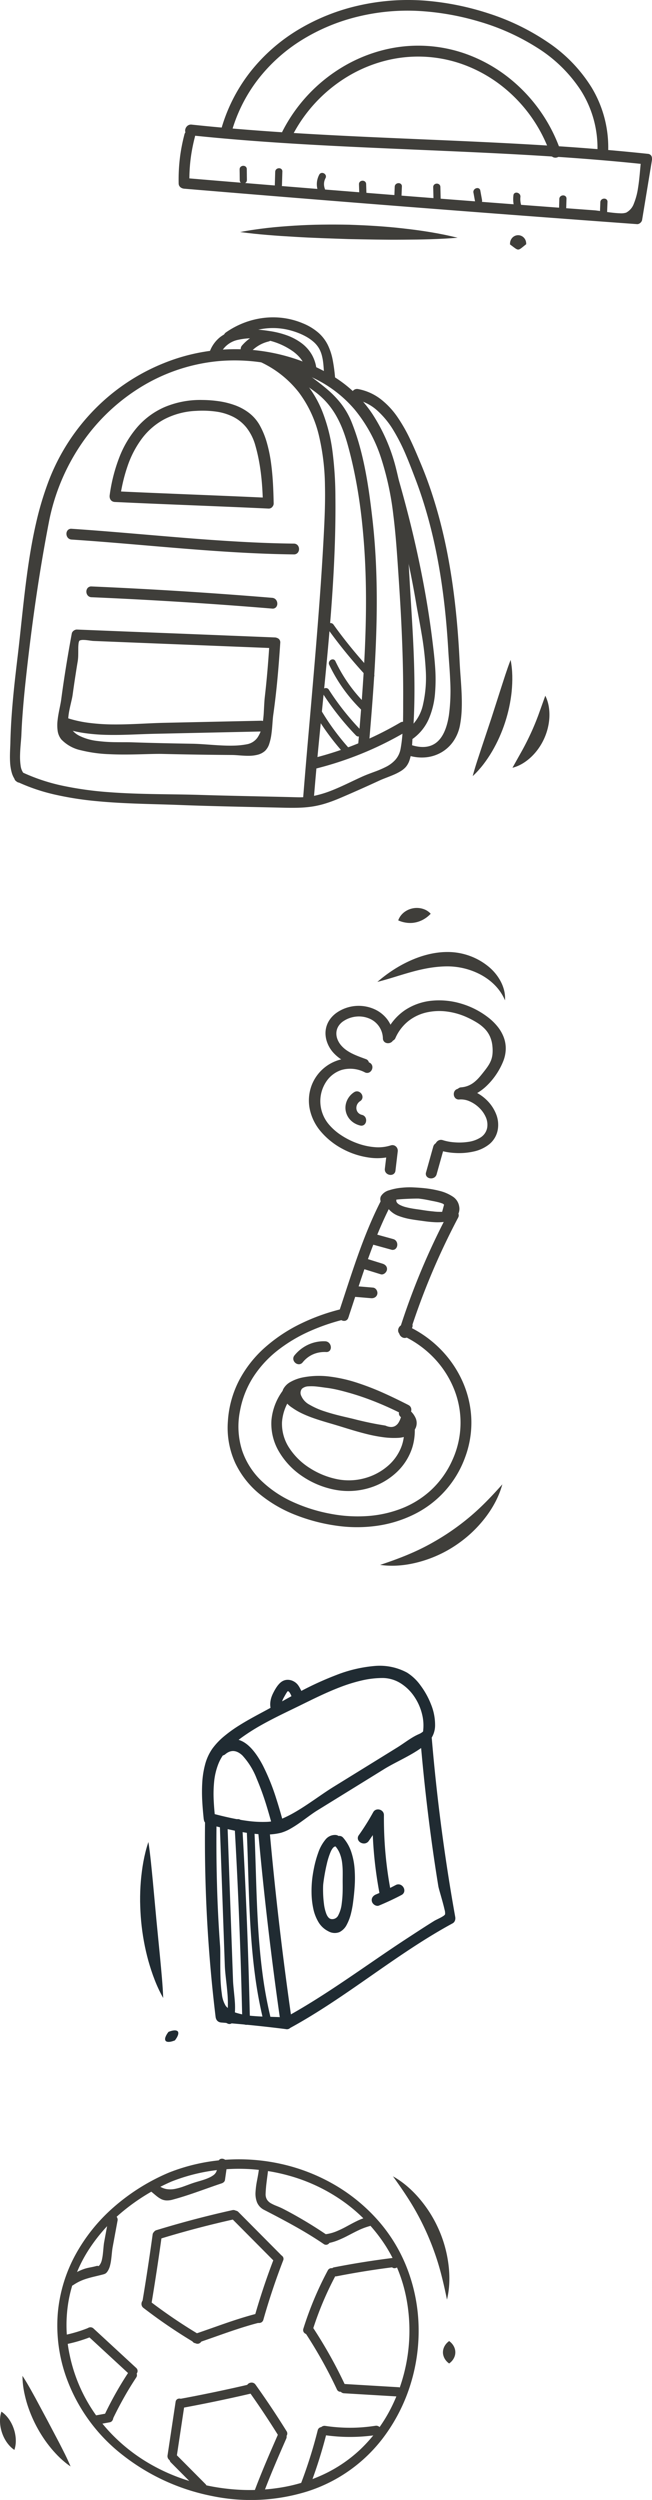 <svg id="Grupo_6500" data-name="Grupo 6500" xmlns="http://www.w3.org/2000/svg" width="197.08" height="754.885" viewBox="0 0 197.08 754.885">
  <g id="Grupo_5803" data-name="Grupo 5803" transform="translate(3.002 95.823)">
    <g id="Grupo_5766" data-name="Grupo 5766" transform="translate(0 9.619)">
      <g id="Grupo_5765" data-name="Grupo 5765">
        <path id="Trazado_295" data-name="Trazado 295" d="M2.146,130.6a56.614,56.614,0,0,0,11.581,3.924,97.232,97.232,0,0,0,12.489,1.949c4.238.409,8.511.621,12.706.769s8.31.232,12.231.384q3.925.152,7.85.265t7.852.206q3.926.093,7.853.177t7.853.176c1.858.044,3.464.055,4.933,0a32.823,32.823,0,0,0,4.11-.381,27.958,27.958,0,0,0,3.973-.952c1.378-.433,2.847-.992,4.523-1.709q1.466-.627,2.927-1.265t2.918-1.287q1.457-.649,2.909-1.308t2.9-1.327c.584-.269,1.265-.536,1.984-.815s1.477-.57,2.215-.89a16.936,16.936,0,0,0,2.1-1.06,6.847,6.847,0,0,0,1.63-1.325,6.1,6.1,0,0,0,1.084-1.973,13.089,13.089,0,0,0,.562-2.4c.124-.835.2-1.686.25-2.5s.093-1.584.15-2.261c.3-3.654.467-7.33.524-11.016s.011-7.383-.1-11.08-.291-7.393-.5-11.078-.439-7.359-.661-11.01c-.356-5.849-.638-12.082-1.226-18.34A113.9,113.9,0,0,0,116.7,35.984a53.874,53.874,0,0,0-7.185-16.494A38.227,38.227,0,0,0,95.928,7.146,57.573,57.573,0,0,0,46.516,4.214a61.37,61.37,0,0,0-20.752,13.78A62.879,62.879,0,0,0,11.706,39.8a95.294,95.294,0,0,0-3.8,12.671C6.9,56.839,6.121,61.316,5.469,65.821S4.3,74.859,3.81,79.337s-.938,8.9-1.451,13.182q-.39,3.258-.76,6.529T.928,105.6c-.2,2.186-.376,4.373-.512,6.562s-.234,4.378-.281,6.567c-.018.847-.073,1.818-.106,2.843s-.046,2.1.019,3.167A14.312,14.312,0,0,0,.529,127.8a6.833,6.833,0,0,0,1.287,2.543,1.367,1.367,0,0,0,1.119.541,1.6,1.6,0,0,0,1.042-.493,1.871,1.871,0,0,0,.537-1.092,1.629,1.629,0,0,0-.4-1.257,4.832,4.832,0,0,1-.884-2.331,18.456,18.456,0,0,1-.166-3.219c.025-1.132.109-2.277.194-3.3s.17-1.928.2-2.577q.1-2.646.287-5.29t.421-5.284q.238-2.64.519-5.276T5.264,95.5q.618-5.417,1.321-10.831T8.092,73.853q.8-5.4,1.716-10.783t1.948-10.736a63.225,63.225,0,0,1,10.167-24.2A59.111,59.111,0,0,1,40.132,11.1a54.5,54.5,0,0,1,23.5-7.548A55.975,55.975,0,0,1,89.658,7.794,37.32,37.32,0,0,1,104.2,18.228a44.505,44.505,0,0,1,8.016,14.73,88.527,88.527,0,0,1,3.678,17.156c.746,5.915,1.133,11.922,1.525,17.71q.321,4.745.6,9.5t.471,9.51q.2,4.757.3,9.517t.075,9.516c-.007,1.218,0,2.454-.009,3.7s-.019,2.5-.06,3.746-.11,2.5-.224,3.736-.276,2.463-.5,3.667A6.761,6.761,0,0,1,116.489,124a9.631,9.631,0,0,1-2.818,2.116,30.7,30.7,0,0,1-3.511,1.5c-1.225.458-2.473.907-3.652,1.439-1.6.724-3.179,1.488-4.75,2.225s-3.137,1.445-4.724,2.057a31.842,31.842,0,0,1-4.85,1.479,21.759,21.759,0,0,1-5.128.489q-3.72-.1-7.441-.182t-7.442-.163q-3.721-.082-7.441-.172t-7.441-.207c-4.217-.132-8.692-.158-13.278-.24s-9.281-.218-13.938-.571a103.537,103.537,0,0,1-13.706-1.864,56.912,56.912,0,0,1-12.582-4.12,1.629,1.629,0,0,0-1.317-.065,1.871,1.871,0,0,0-.92.8,1.6,1.6,0,0,0-.212,1.133A1.366,1.366,0,0,0,2.146,130.6Z" fill="#3f3e3a"/>
      </g>
    </g>
    <g id="Grupo_5768" data-name="Grupo 5768" transform="translate(74.236 10.228)">
      <g id="Grupo_5767" data-name="Grupo 5767">
        <path id="Trazado_296" data-name="Trazado 296" d="M.846,2.971a31.364,31.364,0,0,1,12.305,9.545,35.291,35.291,0,0,1,6.036,13.06,69.046,69.046,0,0,1,1.8,15.073c.12,5.193-.128,10.472-.4,15.585q-.532,9.847-1.27,19.691T17.742,95.607q-.832,9.839-1.7,19.674t-1.657,19.664a1.373,1.373,0,0,0,.414,1.173,1.6,1.6,0,0,0,1.088.389,1.861,1.861,0,0,0,1.15-.392,1.62,1.62,0,0,0,.6-1.17c.6-7.516,1.332-15.071,2.081-22.647s1.518-15.174,2.2-22.776,1.281-15.206,1.687-22.8.622-15.167.541-22.71a110.23,110.23,0,0,0-.852-13.53,50.76,50.76,0,0,0-3.076-12.23A32.5,32.5,0,0,0,13.7,7.942,35.029,35.029,0,0,0,2.488.161,1.658,1.658,0,0,0,1.165.117a1.907,1.907,0,0,0-.923.8,1.571,1.571,0,0,0-.21,1.126,1.336,1.336,0,0,0,.814.923Z" transform="translate(0 0)" fill="#3f3e3a"/>
      </g>
    </g>
    <g id="Grupo_5770" data-name="Grupo 5770" transform="translate(90.92 122.128)">
      <g id="Grupo_5769" data-name="Grupo 5769">
        <path id="Trazado_297" data-name="Trazado 297" d="M2.022,14.017q3.531-.9,6.961-2.04t6.764-2.508Q19.08,8.1,22.318,6.492T28.7,3.045a1.5,1.5,0,0,0,.76-1.035A1.725,1.725,0,0,0,29.236.846a1.716,1.716,0,0,0-.9-.768,1.5,1.5,0,0,0-1.276.157Q24,2.024,20.858,3.582T14.482,6.468Q11.247,7.8,7.917,8.9t-6.76,1.98a1.468,1.468,0,0,0-1.006.783,1.7,1.7,0,0,0-.084,1.176,1.749,1.749,0,0,0,.677.982,1.527,1.527,0,0,0,1.278.2Z" transform="translate(0)" fill="#3f3e3a"/>
      </g>
    </g>
    <g id="Grupo_5772" data-name="Grupo 5772" transform="translate(83.392 13.724)">
      <g id="Grupo_5771" data-name="Grupo 5771">
        <path id="Trazado_298" data-name="Trazado 298" d="M.539,2.713C1.211,3.286,1.9,3.825,2.6,4.346S4.019,5.368,4.735,5.865s1.437.988,2.154,1.489S8.319,8.364,9.021,8.9a22.987,22.987,0,0,1,3.619,3.409,24.3,24.3,0,0,1,2.7,3.9,31.97,31.97,0,0,1,2,4.328c.572,1.508,1.062,3.078,1.5,4.7q1.03,3.773,1.825,7.607t1.389,7.7q.594,3.871,1,7.767t.673,7.793c.332,4.94.487,9.882.506,14.824s-.1,9.885-.307,14.826-.515,9.879-.872,14.812-.767,9.863-1.188,14.785a1.365,1.365,0,0,0,.408,1.172,1.6,1.6,0,0,0,1.085.388,1.871,1.871,0,0,0,1.152-.392,1.628,1.628,0,0,0,.609-1.169c.485-5.67.956-11.353,1.349-17.044s.707-11.389.88-17.087.2-11.4.027-17.091-.557-11.381-1.209-17.055c-.278-2.424-.579-4.88-.93-7.342s-.753-4.93-1.234-7.38-1.04-4.881-1.706-7.269a68.747,68.747,0,0,0-2.348-7.008,23.541,23.541,0,0,0-3.19-5.651A28.924,28.924,0,0,0,12.66,8.136C11.169,6.844,9.574,5.645,7.921,4.4S4.559,1.875,2.84.411A1.621,1.621,0,0,0,1.587.01,1.862,1.862,0,0,0,.5.546,1.6,1.6,0,0,0,0,1.59,1.375,1.375,0,0,0,.539,2.713Z" transform="translate(0 0)" fill="#3f3e3a"/>
      </g>
    </g>
    <g id="Grupo_5774" data-name="Grupo 5774" transform="translate(60.321 3.572)">
      <g id="Grupo_5773" data-name="Grupo 5773">
        <path id="Trazado_299" data-name="Trazado 299" d="M3.263,7.5a7.56,7.56,0,0,1,5.52-4.31,19.144,19.144,0,0,1,8.594.095,21.091,21.091,0,0,1,8.009,3.525c2.165,1.638,3.623,3.686,3.764,5.98a1.59,1.59,0,0,0,.58,1.173,1.829,1.829,0,0,0,1.143.394,1.627,1.627,0,0,0,1.095-.389,1.4,1.4,0,0,0,.436-1.177,11.5,11.5,0,0,0-1.441-5.043,11.652,11.652,0,0,0-3.23-3.593,17.26,17.26,0,0,0-4.448-2.33,26.554,26.554,0,0,0-5.1-1.255A49.368,49.368,0,0,0,12.872.022,20.922,20.922,0,0,0,7.7.388,10.882,10.882,0,0,0,3.259,2.361,9.99,9.99,0,0,0,.125,6.636,1.319,1.319,0,0,0,.175,7.86a1.557,1.557,0,0,0,.934.656,1.933,1.933,0,0,0,1.226-.067A1.672,1.672,0,0,0,3.263,7.5Z" transform="translate(0)" fill="#3f3e3a"/>
      </g>
    </g>
    <g id="Grupo_5776" data-name="Grupo 5776" transform="translate(64.577)">
      <g id="Grupo_5775" data-name="Grupo 5775">
        <path id="Trazado_300" data-name="Trazado 300" d="M2.367,7.353A24.132,24.132,0,0,1,6.379,5.087a21.836,21.836,0,0,1,4.3-1.4,20.189,20.189,0,0,1,9.075.137,22.918,22.918,0,0,1,2.517.775,19.34,19.34,0,0,1,2.575,1.171,13.111,13.111,0,0,1,2.3,1.588,8.087,8.087,0,0,1,1.705,2.027,8.8,8.8,0,0,1,.843,2.081,15.567,15.567,0,0,1,.421,2.268c.091.773.145,1.555.192,2.325s.088,1.528.155,2.252a1.637,1.637,0,0,0,.616,1.166,1.887,1.887,0,0,0,1.155.393,1.585,1.585,0,0,0,1.083-.387,1.355,1.355,0,0,0,.4-1.172,51.954,51.954,0,0,0-.72-5.4,18.116,18.116,0,0,0-1.471-4.53,12.064,12.064,0,0,0-2.807-3.688,16.767,16.767,0,0,0-4.728-2.877A23.063,23.063,0,0,0,18.051.2,23.721,23.721,0,0,0,12.008.184,24.807,24.807,0,0,0,6.139,1.663,25.652,25.652,0,0,0,.724,4.543,1.618,1.618,0,0,0,.018,5.652,1.864,1.864,0,0,0,.258,6.844a1.6,1.6,0,0,0,.884.744,1.377,1.377,0,0,0,1.224-.235Z" transform="translate(0)" fill="#3f3e3a"/>
      </g>
    </g>
    <g id="Grupo_5778" data-name="Grupo 5778" transform="translate(69.752 4.109)">
      <g id="Grupo_5777" data-name="Grupo 5777">
        <path id="Trazado_301" data-name="Trazado 301" d="M7.52.056A14.153,14.153,0,0,0,5.511.72a13.9,13.9,0,0,0-1.872.951,13.721,13.721,0,0,0-3.217,2.7A1.6,1.6,0,0,0,.009,5.619,1.838,1.838,0,0,0,.541,6.708a1.619,1.619,0,0,0,1.048.5,1.4,1.4,0,0,0,1.135-.528,11.732,11.732,0,0,1,1.212-1.2,10.791,10.791,0,0,1,1.347-.983A10.638,10.638,0,0,1,6.765,3.73a11.257,11.257,0,0,1,1.62-.536,1.459,1.459,0,0,0,1.008-.776,1.687,1.687,0,0,0,.085-1.174A1.758,1.758,0,0,0,8.8.26a1.535,1.535,0,0,0-1.28-.2Z" fill="#3f3e3a"/>
      </g>
    </g>
    <g id="Grupo_5780" data-name="Grupo 5780" transform="translate(103.206 21.626)">
      <g id="Grupo_5779" data-name="Grupo 5779">
        <path id="Trazado_302" data-name="Trazado 302" d="M1.175,3.17A13.915,13.915,0,0,1,7.793,6.489a26.106,26.106,0,0,1,4.99,6.118,57.086,57.086,0,0,1,3.71,7.348c1.062,2.48,1.968,4.9,2.777,7.009q1.177,3.062,2.186,6.182t1.87,6.285q.86,3.164,1.579,6.365t1.313,6.424q.622,3.376,1.112,6.773T28.2,65.8q.378,3.411.654,6.833t.472,6.847c.122,2.14.414,5.256.55,8.652a55.6,55.6,0,0,1-.386,10.336c-.5,3.262-1.486,6.11-3.279,7.849s-4.393,2.367-8.129,1.192a1.443,1.443,0,0,0-1.261.136,1.665,1.665,0,0,0-.671.961,1.783,1.783,0,0,0,.078,1.2,1.552,1.552,0,0,0,.988.844,13.307,13.307,0,0,0,5.279.586,11.606,11.606,0,0,0,4.693-1.485,11.266,11.266,0,0,0,3.611-3.315,12.677,12.677,0,0,0,2.035-4.906,32.005,32.005,0,0,0,.515-4.7c.067-1.609.045-3.252-.023-4.9s-.181-3.294-.3-4.915-.231-3.214-.305-4.748q-.134-2.79-.319-5.577t-.429-5.569q-.244-2.782-.552-5.558t-.688-5.544q-.667-4.848-1.577-9.66t-2.117-9.55q-1.207-4.738-2.736-9.385t-3.435-9.165c-.926-2.2-1.911-4.562-3.032-6.906A48.478,48.478,0,0,0,14,8.581,23.971,23.971,0,0,0,8.882,3.088,16.036,16.036,0,0,0,2.04.032,1.628,1.628,0,0,0,.752.309,1.873,1.873,0,0,0,.067,1.316a1.6,1.6,0,0,0,.086,1.15,1.364,1.364,0,0,0,1.022.7Z" transform="translate(0 0)" fill="#3f3e3a"/>
      </g>
    </g>
    <g id="Grupo_5782" data-name="Grupo 5782" transform="translate(114.042 46.981)">
      <g id="Grupo_5781" data-name="Grupo 5781">
        <path id="Trazado_303" data-name="Trazado 303" d="M.072,2.01q1.346,4.657,2.579,9.344t2.335,9.4q1.1,4.718,2.063,9.468t1.763,9.532c.378,2.253,1,5.3,1.564,8.71a94.407,94.407,0,0,1,1.258,10.889,36.473,36.473,0,0,1-.795,10.489,12.843,12.843,0,0,1-4.6,7.509,1.651,1.651,0,0,0-.689,1.128,1.906,1.906,0,0,0,.246,1.2,1.573,1.573,0,0,0,.878.738,1.342,1.342,0,0,0,1.208-.254,14.5,14.5,0,0,0,4.724-5.97,24.462,24.462,0,0,0,1.847-7.666,51.177,51.177,0,0,0,.005-8.227c-.19-2.71-.515-5.323-.8-7.652q-.775-6.289-1.846-12.529t-2.4-12.429Q8.093,19.5,6.531,13.366T3.21,1.145a1.516,1.516,0,0,0-.817-1A1.746,1.746,0,0,0,1.2.067,1.7,1.7,0,0,0,.235.74,1.479,1.479,0,0,0,.072,2.01Z" transform="translate(0 0)" fill="#3f3e3a"/>
      </g>
    </g>
    <g id="Grupo_5784" data-name="Grupo 5784" transform="translate(30.127 24.955)">
      <g id="Grupo_5783" data-name="Grupo 5783">
        <path id="Trazado_304" data-name="Trazado 304" d="M47.968,29.535q-5.8-.274-11.593-.516t-11.594-.478q-5.8-.236-11.594-.478T1.593,27.547l.392.515.392.515.392.515.392.515a50.518,50.518,0,0,1,2.3-9.729,30.063,30.063,0,0,1,4.306-8.224,20.658,20.658,0,0,1,6.76-5.827A22.856,22.856,0,0,1,26.185,3.29a30.246,30.246,0,0,1,6.021.222A16.647,16.647,0,0,1,37.36,5.088a12.15,12.15,0,0,1,4.032,3.285,15.323,15.323,0,0,1,2.656,5.35c.405,1.4.743,2.823,1.024,4.266s.506,2.9.683,4.37.309,2.941.4,4.412.152,2.938.183,4.392a1.53,1.53,0,0,0,.534,1.178A1.758,1.758,0,0,0,48,32.733a1.686,1.686,0,0,0,1.11-.392,1.465,1.465,0,0,0,.483-1.18c-.039-1.841-.092-3.836-.209-5.894s-.3-4.179-.588-6.273a43.439,43.439,0,0,0-1.265-6.109,24.3,24.3,0,0,0-2.24-5.4,12.393,12.393,0,0,0-3.234-3.649,16.067,16.067,0,0,0-4.252-2.279A24.456,24.456,0,0,0,33,.371,36.206,36.206,0,0,0,28.11,0,27.774,27.774,0,0,0,16.654,2.131a23.229,23.229,0,0,0-8.3,6.087,31.175,31.175,0,0,0-5.441,9.164A50.011,50.011,0,0,0,.024,28.741a2.234,2.234,0,0,0,.018.765,1.7,1.7,0,0,0,.275.645,1.48,1.48,0,0,0,.521.455,1.789,1.789,0,0,0,.755.195q5.8.273,11.593.516t11.594.478q5.8.236,11.594.478t11.593.516a1.424,1.424,0,0,0,1.177-.453,1.65,1.65,0,0,0,.391-1.1,1.8,1.8,0,0,0-.393-1.137A1.57,1.57,0,0,0,47.968,29.535Z" fill="#3f3e3a"/>
      </g>
    </g>
    <g id="Grupo_5786" data-name="Grupo 5786" transform="translate(17.078 63.845)">
      <g id="Grupo_5785" data-name="Grupo 5785">
        <path id="Trazado_305" data-name="Trazado 305" d="M1.565,3.259c5.578.368,11.168.817,16.765,1.287s11.2.961,16.805,1.413,11.211.866,16.814,1.183,11.2.535,16.789.6a1.48,1.48,0,0,0,1.179-.5,1.705,1.705,0,0,0,.393-1.115A1.738,1.738,0,0,0,69.916,5a1.514,1.514,0,0,0-1.179-.521c-5.588-.061-11.187-.279-16.789-.6S40.74,3.157,35.135,2.7,23.927,1.761,18.33,1.291,7.143.373,1.565,0A1.394,1.394,0,0,0,.39.435,1.623,1.623,0,0,0,0,1.528,1.834,1.834,0,0,0,.392,2.673a1.6,1.6,0,0,0,1.173.586Z" transform="translate(0 0)" fill="#3f3e3a"/>
      </g>
    </g>
    <g id="Grupo_5788" data-name="Grupo 5788" transform="translate(23.104 81.26)">
      <g id="Grupo_5787" data-name="Grupo 5787">
        <path id="Trazado_306" data-name="Trazado 306" d="M1.569,3.256q6.832.293,13.66.654T28.88,4.7q6.823.429,13.643.926T56.157,6.688a1.369,1.369,0,0,0,1.173-.412,1.6,1.6,0,0,0,.389-1.087,1.865,1.865,0,0,0-.392-1.151,1.624,1.624,0,0,0-1.169-.605q-6.815-.565-13.634-1.061T28.88,1.446q-6.823-.429-13.651-.79T1.569,0A1.43,1.43,0,0,0,.392.46,1.656,1.656,0,0,0,0,1.562,1.793,1.793,0,0,0,.393,2.7a1.563,1.563,0,0,0,1.176.559Z" transform="translate(0 0)" fill="#3f3e3a"/>
      </g>
    </g>
    <g id="Grupo_5790" data-name="Grupo 5790" transform="translate(14.313 94.274)">
      <g id="Grupo_5789" data-name="Grupo 5789">
        <path id="Trazado_307" data-name="Trazado 307" d="M64.141,4.009q-.128,2.041-.276,4.08t-.321,4.076q-.173,2.037-.375,4.072T62.732,20.3c-.149,1.284-.2,2.75-.289,4.244a32.446,32.446,0,0,1-.485,4.416,9.264,9.264,0,0,1-1.451,3.671,5.024,5.024,0,0,1-3.186,2.008,23.454,23.454,0,0,1-3.968.41c-1.387.038-2.824-.005-4.266-.083s-2.887-.19-4.292-.287-2.769-.181-4.047-.2q-2.259-.037-4.519-.08t-4.519-.094q-2.26-.052-4.519-.114t-4.518-.14c-1.337-.046-3.056-.016-4.92-.043a46.5,46.5,0,0,1-5.787-.382,16.317,16.317,0,0,1-5.224-1.515,6.482,6.482,0,0,1-3.234-3.44,4.888,4.888,0,0,1-.187-1.946,18.959,18.959,0,0,1,.353-2.465c.169-.851.371-1.7.548-2.467s.329-1.444.4-1.951q.178-1.291.364-2.58t.381-2.576q.2-1.288.4-2.574t.42-2.571A13.419,13.419,0,0,0,6.329,7.7c.015-.662.009-1.345.016-1.972a12.257,12.257,0,0,1,.1-1.628c.068-.433.183-.729.38-.81a2.6,2.6,0,0,1,.917-.152A8.977,8.977,0,0,1,8.873,3.2c.392.043.787.1,1.151.15s.7.091.966.1L24.685,4l13.694.545,13.695.545,13.694.545a1.435,1.435,0,0,0,1.178-.462,1.661,1.661,0,0,0,.392-1.1,1.787,1.787,0,0,0-.393-1.135,1.558,1.558,0,0,0-1.177-.555l-14.955-.6-14.955-.6L20.9.6,5.949,0a1.393,1.393,0,0,0-.506.081,1.8,1.8,0,0,0-.479.254A1.676,1.676,0,0,0,4.585.72,1.227,1.227,0,0,0,4.38,1.2Q3.922,3.679,3.49,6.165t-.834,4.978q-.4,2.491-.771,4.988t-.7,5c-.109.818-.316,1.794-.527,2.845S.23,26.15.106,27.265A12.62,12.62,0,0,0,.1,30.5a5.328,5.328,0,0,0,1.112,2.674,11.557,11.557,0,0,0,5.979,3.291,41.68,41.68,0,0,0,8.6,1.175c3.051.148,6.157.106,8.936.038s5.233-.163,6.978-.122,3.515.08,5.272.114,3.515.065,5.272.092,3.515.05,5.273.069,3.515.035,5.273.047c.736.005,1.574.073,2.456.137s1.809.122,2.722.107a10.62,10.62,0,0,0,2.64-.331,5.263,5.263,0,0,0,2.212-1.178,5.179,5.179,0,0,0,1.266-2.16,16.142,16.142,0,0,0,.648-2.959c.143-1.045.229-2.112.3-3.089s.136-1.864.233-2.549q.381-2.718.7-5.444t.572-5.457q.258-2.731.467-5.467T67.4,4.009a1.4,1.4,0,0,0-.435-1.175,1.628,1.628,0,0,0-1.094-.39,1.828,1.828,0,0,0-1.144.393A1.593,1.593,0,0,0,64.141,4.009Z" transform="translate(0 0)" fill="#3f3e3a"/>
      </g>
    </g>
    <g id="Grupo_5792" data-name="Grupo 5792" transform="translate(14.582 120.64)">
      <g id="Grupo_5791" data-name="Grupo 5791">
        <path id="Trazado_308" data-name="Trazado 308" d="M1.114,3.239A36.366,36.366,0,0,0,7.967,4.9a56.237,56.237,0,0,0,7.016.544c2.356.049,4.723-.008,7.088-.09s4.726-.188,7.068-.239l8.035-.174,8.035-.174,8.035-.174,8.035-.174a1.53,1.53,0,0,0,1.177-.534,1.759,1.759,0,0,0,.394-1.128,1.685,1.685,0,0,0-.392-1.11,1.464,1.464,0,0,0-1.179-.483l-7.27.158-7.27.157-7.269.157L32.2,1.794c-2.477.054-5.01.184-7.566.3s-5.134.209-7.7.194A60.779,60.779,0,0,1,9.313,1.81,36.3,36.3,0,0,1,1.98.1,1.388,1.388,0,0,0,.733.2a1.615,1.615,0,0,0-.665.949,1.846,1.846,0,0,0,.074,1.21,1.6,1.6,0,0,0,.972.881Z" fill="#3f3e3a"/>
      </g>
    </g>
    <g id="Grupo_5794" data-name="Grupo 5794" transform="translate(92.229 118.468)">
      <g id="Grupo_5793" data-name="Grupo 5793">
        <path id="Trazado_309" data-name="Trazado 309" d="M.162,1.613q.931,1.55,1.933,3.048T4.169,7.606Q5.24,9.053,6.382,10.448t2.351,2.738a.946.946,0,0,0,.766.345,1.094,1.094,0,0,0,.7-.333,1.206,1.206,0,0,0,.352-.723,1.053,1.053,0,0,0-.285-.823Q9.1,10.36,8.007,9.017T5.883,6.283Q4.854,4.892,3.893,3.45T2.035.518a1.01,1.01,0,0,0-.7-.5A1.163,1.163,0,0,0,.559.167a1.133,1.133,0,0,0-.509.6.987.987,0,0,0,.113.846Z" fill="#3f3e3a"/>
      </g>
    </g>
    <g id="Grupo_5796" data-name="Grupo 5796" transform="translate(94.351 111.936)">
      <g id="Grupo_5795" data-name="Grupo 5795">
        <path id="Trazado_310" data-name="Trazado 310" d="M.177,1.6q1.1,1.713,2.278,3.365T4.891,8.2Q6.149,9.793,7.486,11.32t2.752,2.989a.981.981,0,0,0,.787.326,1.129,1.129,0,0,0,.71-.339,1.165,1.165,0,0,0,.345-.716,1.016,1.016,0,0,0-.307-.805Q10.4,11.361,9.113,9.888T6.606,6.881Q5.39,5.347,4.251,3.753T2.05.5A1.041,1.041,0,0,0,1.333.014,1.2,1.2,0,0,0,.547.169a1.1,1.1,0,0,0-.5.6A.956.956,0,0,0,.177,1.6Z" transform="translate(0 0)" fill="#3f3e3a"/>
      </g>
    </g>
    <g id="Grupo_5798" data-name="Grupo 5798" transform="translate(96.396 103.276)">
      <g id="Grupo_5797" data-name="Grupo 5797">
        <path id="Trazado_311" data-name="Trazado 311" d="M.116,1.653q.936,1.966,2.036,3.822t2.361,3.6q1.26,1.743,2.678,3.37t2.988,3.135a1.02,1.02,0,0,0,.807.3,1.171,1.171,0,0,0,.717-.346,1.125,1.125,0,0,0,.339-.708.978.978,0,0,0-.328-.785q-1.524-1.462-2.893-3.038T6.236,7.745Q5.02,6.058,3.959,4.261T1.99.557A.911.911,0,0,0,1.36.02,1.065,1.065,0,0,0,.6.162,1.244,1.244,0,0,0,.073.774a1.086,1.086,0,0,0,.044.878Z" transform="translate(0)" fill="#3f3e3a"/>
      </g>
    </g>
    <g id="Grupo_5800" data-name="Grupo 5800" transform="translate(95.737 92.313)">
      <g id="Grupo_5799" data-name="Grupo 5799">
        <path id="Trazado_312" data-name="Trazado 312" d="M.2,1.57Q1.625,3.554,3.11,5.488T6.143,9.306Q7.691,11.189,9.3,13.021t3.284,3.611a.967.967,0,0,0,.779.333,1.115,1.115,0,0,0,.707-.337,1.181,1.181,0,0,0,.348-.719,1.03,1.03,0,0,0-.3-.812q-1.626-1.729-3.192-3.507T7.855,7.986Q6.349,6.158,4.9,4.281T2.074.475A1.093,1.093,0,0,0,1.326.011a1.26,1.26,0,0,0-.8.163A1.055,1.055,0,0,0,.036.76.9.9,0,0,0,.2,1.57Z" transform="translate(0 0)" fill="#3f3e3a"/>
      </g>
    </g>
    <g id="Grupo_5801" data-name="Grupo 5801" transform="translate(139.877 103.442)">
      <path id="Trazado_313" data-name="Trazado 313" d="M11.467,0c.157.793.273,1.589.356,2.385s.13,1.594.149,2.391.009,1.594-.025,2.39-.09,1.59-.165,2.383-.185,1.581-.31,2.367-.271,1.569-.437,2.347-.354,1.552-.561,2.321-.435,1.532-.681,2.289-.513,1.508-.8,2.251S8.4,22.6,8.077,23.329s-.669,1.445-1.033,2.153S6.3,26.888,5.9,27.575s-.83,1.359-1.273,2.021-.906,1.311-1.392,1.943-1,1.247-1.534,1.84S.6,34.546,0,35.093q.309-1.171.65-2.305t.7-2.244q.357-1.11.722-2.2t.722-2.184l2.875-8.631L8.451,8.863c.238-.728.472-1.457.708-2.19s.473-1.467.717-2.205.5-1.479.759-2.224S11.174.752,11.467,0Z" fill="#3f3e3a"/>
    </g>
    <g id="Grupo_5802" data-name="Grupo 5802" transform="translate(151.895 114.253)">
      <path id="Trazado_314" data-name="Trazado 314" d="M9.931,0a10.929,10.929,0,0,1,.634,1.558,12.275,12.275,0,0,1,.4,1.621,14.246,14.246,0,0,1,.191,1.659c.032.556.034,1.115.01,1.67S11.082,7.621,11,8.173s-.191,1.1-.325,1.644-.294,1.08-.478,1.608-.393,1.049-.625,1.558-.486,1.009-.764,1.494-.578.959-.9,1.416-.665.9-1.029,1.324-.747.83-1.15,1.217a16.633,16.633,0,0,1-1.268,1.088,14.167,14.167,0,0,1-1.379.942,12.221,12.221,0,0,1-1.487.76A10.883,10.883,0,0,1,0,21.763l3.041-5.43q.352-.645.688-1.287t.658-1.285q.322-.642.631-1.286t.607-1.293q.3-.649.582-1.3t.56-1.319q.275-.664.539-1.339t.521-1.364Z" fill="#3f3e3a"/>
    </g>
  </g>
  <g id="Grupo_5839" data-name="Grupo 5839" transform="translate(68.819 274.16)">
    <g id="Grupo_5805" data-name="Grupo 5805" transform="translate(33.418 87.427)">
      <g id="Grupo_5804" data-name="Grupo 5804">
        <path id="Trazado_315" data-name="Trazado 315" d="M12.956.887c-1.389,2.705-2.647,5.467-3.813,8.268S6.9,14.8,5.884,17.658,3.9,23.4,2.946,26.287,1.057,32.063.095,34.938A1.667,1.667,0,0,0,.186,36.26a1.93,1.93,0,0,0,.89.846,1.558,1.558,0,0,0,1.138.1,1.325,1.325,0,0,0,.834-.9c.962-2.875,1.9-5.765,2.851-8.651s1.918-5.768,2.938-8.629,2.093-5.7,3.259-8.5,2.424-5.563,3.813-8.268A1.435,1.435,0,0,0,15.986,1,1.663,1.663,0,0,0,15.15.175,1.785,1.785,0,0,0,13.956.053a1.559,1.559,0,0,0-1,.834Z" fill="#3f3e3a"/>
      </g>
    </g>
    <g id="Grupo_5807" data-name="Grupo 5807" transform="translate(51.814 91.267)">
      <g id="Grupo_5806" data-name="Grupo 5806">
        <path id="Trazado_316" data-name="Trazado 316" d="M14.877.879q-2.25,4.262-4.3,8.6t-3.9,8.758q-1.847,4.42-3.5,8.925t-3.1,9.1a1.74,1.74,0,0,0,.085,1.307,1.864,1.864,0,0,0,.844.847,1.506,1.506,0,0,0,1.118.113,1.49,1.49,0,0,0,.906-.895l.227-.53.227-.53.227-.53.227-.53a1.542,1.542,0,0,0,0-1.3,1.776,1.776,0,0,0-.859-.834,1.671,1.671,0,0,0-1.169-.112A1.452,1.452,0,0,0,1,34.142l-.227.53-.227.53-.227.53-.227.53.738.343.738.343.738.343.738.343q1.452-4.6,3.1-9.1t3.5-8.925q1.847-4.42,3.9-8.758t4.3-8.6A1.417,1.417,0,0,0,17.919.994a1.646,1.646,0,0,0-.832-.818,1.8,1.8,0,0,0-1.2-.124,1.576,1.576,0,0,0-1.011.827Z" fill="#3f3e3a"/>
      </g>
    </g>
    <g id="Grupo_5809" data-name="Grupo 5809" transform="translate(0 121.036)">
      <g id="Grupo_5808" data-name="Grupo 5808">
        <path id="Trazado_317" data-name="Trazado 317" d="M34.523.052a60.8,60.8,0,0,0-12.3,4.382,47.784,47.784,0,0,0-10.778,7.093,35.072,35.072,0,0,0-7.856,9.839A31.022,31.022,0,0,0,.061,33.988,25.588,25.588,0,0,0,2.309,46.613a27.149,27.149,0,0,0,7.4,9.38A40.039,40.039,0,0,0,20.489,62.25a54.408,54.408,0,0,0,12.4,3.255,43.362,43.362,0,0,0,12.133.043,36.834,36.834,0,0,0,11.185-3.4,30.927,30.927,0,0,0,15.566-17.3,29.947,29.947,0,0,0,1.853-12.07A30.776,30.776,0,0,0,70.745,21.4a33.13,33.13,0,0,0-6.857-9.631A34.206,34.206,0,0,0,53.814,4.951a1.524,1.524,0,0,0-1.291-.015,1.756,1.756,0,0,0-.832.855,1.689,1.689,0,0,0-.114,1.173,1.469,1.469,0,0,0,.865.939,31.1,31.1,0,0,1,9.49,6.513,29.558,29.558,0,0,1,6.222,9.19,27.142,27.142,0,0,1-.246,22.109,27.859,27.859,0,0,1-6.452,9.052A28.239,28.239,0,0,1,52.572,60.3a35.011,35.011,0,0,1-10.4,2.291,43.391,43.391,0,0,1-11.009-.676A49.071,49.071,0,0,1,19.7,58.329a33.75,33.75,0,0,1-9.465-6.343,22.835,22.835,0,0,1-5.86-9.166,23.924,23.924,0,0,1-.637-12.058A28.376,28.376,0,0,1,7.935,20.3a33.108,33.108,0,0,1,7.454-7.953,46.258,46.258,0,0,1,9.6-5.656A62.057,62.057,0,0,1,35.6,3.124a1.342,1.342,0,0,0,.975-.756,1.573,1.573,0,0,0,.006-1.147A1.905,1.905,0,0,0,35.83.258,1.652,1.652,0,0,0,34.523.052Z" fill="#3f3e3a"/>
      </g>
    </g>
    <g id="Grupo_5811" data-name="Grupo 5811" transform="translate(46.124 84.352)">
      <g id="Grupo_5810" data-name="Grupo 5810">
        <path id="Trazado_318" data-name="Trazado 318" d="M1.653,3.391A4.513,4.513,0,0,0,2.678,6.739a7.2,7.2,0,0,0,2.93,1.935,19.9,19.9,0,0,0,3.759.991c1.272.225,2.5.37,3.513.514.842.12,2,.274,3.249.345a16.915,16.915,0,0,0,3.8-.155A5.532,5.532,0,0,0,22.949,9a3.685,3.685,0,0,0,.894-3.282,4.331,4.331,0,0,0-2-2.955,12.738,12.738,0,0,0-4.007-1.7,31.7,31.7,0,0,0-4.567-.8C11.818.116,10.511.049,9.594.012a23.706,23.706,0,0,0-3.1.115,17.085,17.085,0,0,0-3.8.768,4.148,4.148,0,0,0-2.495,1.8c-.39.813-.226,1.861.828,3.207a1.6,1.6,0,0,0,1.145.639,1.835,1.835,0,0,0,1.167-.32,1.623,1.623,0,0,0,.684-.938,1.4,1.4,0,0,0-.306-1.214c-.1-.128.314-.236,1-.326s1.64-.161,2.623-.214,1.993-.089,2.787-.108,1.372-.022,1.491-.008q.442.049.884.111t.884.137q.441.075.879.162T15.129,4c.164.037.484.1.878.174s.861.174,1.318.284a10.8,10.8,0,0,1,1.257.369,1.4,1.4,0,0,1,.7.431l-.145.539-.145.539-.145.539-.145.539q-.349.008-.7,0T17.3,7.4q-.348-.018-.7-.049t-.694-.075q-.464-.041-.927-.095t-.926-.116Q13.6,7,13.138,6.931t-.92-.145c-.348-.057-.991-.134-1.757-.251s-1.656-.272-2.5-.484a8.58,8.58,0,0,1-2.21-.824c-.575-.343-.93-.761-.9-1.271A1.661,1.661,0,0,0,4.436,2.7a1.918,1.918,0,0,0-1.075-.588,1.565,1.565,0,0,0-1.128.192,1.333,1.333,0,0,0-.58,1.086Z" transform="translate(0)" fill="#3f3e3a"/>
      </g>
    </g>
    <g id="Grupo_5813" data-name="Grupo 5813" transform="translate(42.472 98.338)">
      <g id="Grupo_5812" data-name="Grupo 5812">
        <path id="Trazado_319" data-name="Trazado 319" d="M1.255,3.27l1.43.395,1.43.395,1.43.395,1.43.395A1.351,1.351,0,0,0,8.2,4.661a1.586,1.586,0,0,0,.571-1,1.886,1.886,0,0,0-.184-1.206,1.643,1.643,0,0,0-1.042-.813l-1.43-.395L4.682.854,3.252.459,1.822.065A1.351,1.351,0,0,0,.6.253a1.586,1.586,0,0,0-.571,1A1.886,1.886,0,0,0,.213,2.457a1.643,1.643,0,0,0,1.042.813Z" fill="#3f3e3a"/>
      </g>
    </g>
    <g id="Grupo_5815" data-name="Grupo 5815" transform="translate(38.703 105.438)">
      <g id="Grupo_5814" data-name="Grupo 5814">
        <path id="Trazado_320" data-name="Trazado 320" d="M1.349,3.257,2.9,3.739l1.549.482L6,4.7l1.549.482a1.167,1.167,0,0,0,.631.015,1.573,1.573,0,0,0,.574-.282,1.924,1.924,0,0,0,.443-.478,1.619,1.619,0,0,0,.238-.574,1.534,1.534,0,0,0-.013-.66,1.459,1.459,0,0,0-.267-.543A1.841,1.841,0,0,0,8.7,2.251a2.371,2.371,0,0,0-.583-.27L6.563,1.5,5.014,1.016,3.465.534,1.916.051A1.167,1.167,0,0,0,1.285.036,1.57,1.57,0,0,0,.711.318,1.928,1.928,0,0,0,.268.8a1.621,1.621,0,0,0-.238.574,1.534,1.534,0,0,0,.013.66,1.458,1.458,0,0,0,.267.543,1.84,1.84,0,0,0,.457.413,2.371,2.371,0,0,0,.583.27Z" fill="#3f3e3a"/>
      </g>
    </g>
    <g id="Grupo_5817" data-name="Grupo 5817" transform="translate(36.849 114.196)">
      <g id="Grupo_5816" data-name="Grupo 5816">
        <path id="Trazado_321" data-name="Trazado 321" d="M1.341,3.213l1.292.109,1.292.109,1.292.109,1.292.109a2.051,2.051,0,0,0,.641-.046,1.781,1.781,0,0,0,.569-.241,1.538,1.538,0,0,0,.436-.428,1.552,1.552,0,0,0,.218-1.229,1.842,1.842,0,0,0-.254-.593A1.607,1.607,0,0,0,7.671.658a1.267,1.267,0,0,0-.6-.213L5.782.335,4.49.226,3.2.117,1.907.008a2.045,2.045,0,0,0-.641.045A1.781,1.781,0,0,0,.7.294,1.538,1.538,0,0,0,.261.722,1.553,1.553,0,0,0,.044,1.951,1.841,1.841,0,0,0,.3,2.544,1.605,1.605,0,0,0,.743,3a1.267,1.267,0,0,0,.6.213Z" transform="translate(0 0)" fill="#3f3e3a"/>
      </g>
    </g>
    <g id="Grupo_5819" data-name="Grupo 5819" transform="translate(16.49 141.299)">
      <g id="Grupo_5818" data-name="Grupo 5818">
        <path id="Trazado_322" data-name="Trazado 322" d="M38.131,8.787c-2.245-1.137-4.709-2.36-7.3-3.522A79.652,79.652,0,0,0,22.74,2.111a44.434,44.434,0,0,0-8.353-1.9A25.439,25.439,0,0,0,6.29.45,12.627,12.627,0,0,0,2.54,1.806a5.434,5.434,0,0,0-2.2,2.132A3.057,3.057,0,0,0,.281,6.612a7.564,7.564,0,0,0,2.7,2.981A20.4,20.4,0,0,0,6.1,11.4,35.828,35.828,0,0,0,9.571,12.8c1.189.418,2.4.792,3.585,1.146s2.356.688,3.465,1.024c1.39.421,2.866.887,4.392,1.344s3.1.9,4.683,1.288a44.793,44.793,0,0,0,4.743.909,24.659,24.659,0,0,0,4.572.206,7.566,7.566,0,0,0,3.518-1.009,4.381,4.381,0,0,0,1.884-2.168,3.762,3.762,0,0,0-.073-2.767,6.694,6.694,0,0,0-2.351-2.807,1.605,1.605,0,0,0-1.275-.307,1.846,1.846,0,0,0-1.042.62,1.614,1.614,0,0,0-.41,1.084,1.388,1.388,0,0,0,.621,1.085,6.372,6.372,0,0,1-.747,1.7,2.946,2.946,0,0,1-1.029.994,2.445,2.445,0,0,1-1.31.288,4.447,4.447,0,0,1-1.592-.418l-.591-.1-.591-.1-.591-.1-.591-.1q-.885-.161-1.767-.339T25.31,13.9q-.879-.194-1.754-.4t-1.747-.434c-.95-.244-2.346-.548-3.926-.932s-3.345-.847-5.033-1.41A22.656,22.656,0,0,1,8.279,8.718,5.485,5.485,0,0,1,5.737,6a1.989,1.989,0,0,1,.237-2.128,3.131,3.131,0,0,1,2.007-.718,15.069,15.069,0,0,1,2.793.105c.953.107,1.872.254,2.6.343.541.066,1.078.149,1.612.246s1.066.206,1.6.326,1.057.249,1.583.385,1.051.278,1.575.423q2.226.615,4.394,1.358t4.289,1.6q2.122.854,4.2,1.81t4.138,2a1.444,1.444,0,0,0,1.265.071,1.672,1.672,0,0,0,.822-.837,1.775,1.775,0,0,0,.121-1.192,1.55,1.55,0,0,0-.838-.994Z" transform="translate(0 0)" fill="#3f3e3a"/>
      </g>
    </g>
    <g id="Grupo_5821" data-name="Grupo 5821" transform="translate(13.188 144.1)">
      <g id="Grupo_5820" data-name="Grupo 5820">
        <path id="Trazado_323" data-name="Trazado 323" d="M4.336.58a17.663,17.663,0,0,0-4.3,10.053,16.538,16.538,0,0,0,2.289,9.444,22.937,22.937,0,0,0,7.089,7.459,26.4,26.4,0,0,0,10.1,4.1,21.792,21.792,0,0,0,9.872-.53,20.849,20.849,0,0,0,8.247-4.576,17.563,17.563,0,0,0,4.983-7.7A17.442,17.442,0,0,0,42.7,8.917a1.387,1.387,0,0,0-.79-.969,1.612,1.612,0,0,0-1.158-.005,1.848,1.848,0,0,0-.952.752,1.608,1.608,0,0,0-.171,1.3,13.835,13.835,0,0,1-.155,8.176,14.423,14.423,0,0,1-4.31,6.27A17.815,17.815,0,0,1,28.2,28.1a18.092,18.092,0,0,1-8.117.329,24.22,24.22,0,0,1-8.439-3.385,20.337,20.337,0,0,1-6.21-6.07,13.271,13.271,0,0,1-2.2-7.777A14.367,14.367,0,0,1,6.817,2.686,1.516,1.516,0,0,0,7.18,1.449a1.744,1.744,0,0,0-.6-1.027A1.7,1.7,0,0,0,5.475,0a1.478,1.478,0,0,0-1.14.58Z" transform="translate(0 0)" fill="#3f3e3a"/>
      </g>
    </g>
    <g id="Grupo_5823" data-name="Grupo 5823" transform="translate(19.826 130.841)">
      <g id="Grupo_5822" data-name="Grupo 5822">
        <path id="Trazado_324" data-name="Trazado 324" d="M9.663.01a11.043,11.043,0,0,0-2.65.207,11.253,11.253,0,0,0-2.493.814A11.531,11.531,0,0,0,2.277,2.4a11.721,11.721,0,0,0-1.9,1.858A1.528,1.528,0,0,0,.021,5.5a1.757,1.757,0,0,0,.6,1.03,1.688,1.688,0,0,0,1.1.42,1.466,1.466,0,0,0,1.133-.586A8.7,8.7,0,0,1,4.319,4.936a8.059,8.059,0,0,1,1.69-.994,8.327,8.327,0,0,1,1.882-.561,9.447,9.447,0,0,1,2.037-.127A1.305,1.305,0,0,0,11.06,2.8a1.545,1.545,0,0,0,.3-1.1A1.949,1.949,0,0,0,10.871.567,1.688,1.688,0,0,0,9.663.01Z" transform="translate(0)" fill="#3f3e3a"/>
      </g>
    </g>
    <g id="Grupo_5825" data-name="Grupo 5825" transform="translate(24.552 45.388)">
      <g id="Grupo_5824" data-name="Grupo 5824">
        <path id="Trazado_325" data-name="Trazado 325" d="M26.167,33.927l.172-1.447.172-1.447.172-1.447.172-1.447a1.769,1.769,0,0,0-.105-.85,1.7,1.7,0,0,0-.461-.663,1.58,1.58,0,0,0-.714-.361,1.628,1.628,0,0,0-.863.056,12.416,12.416,0,0,1-4.88.517A19.979,19.979,0,0,1,14.6,25.67a23.067,23.067,0,0,1-4.856-2.44,17.132,17.132,0,0,1-3.749-3.3A10.9,10.9,0,0,1,3.463,13.4a10.623,10.623,0,0,1,1.66-6.157A8.814,8.814,0,0,1,9.95,3.512a9.557,9.557,0,0,1,6.972.749,1.481,1.481,0,0,0,1.278.046,1.71,1.71,0,0,0,.827-.846,1.735,1.735,0,0,0,.117-1.184,1.514,1.514,0,0,0-.851-.969A12.9,12.9,0,0,0,11.137.091,12.733,12.733,0,0,0,.87,8.068,13.044,13.044,0,0,0,.251,15.33a15.178,15.178,0,0,0,3.473,6.936,22.288,22.288,0,0,0,6.454,5.107,23.881,23.881,0,0,0,7.876,2.6,17.031,17.031,0,0,0,7.738-.582l-.536-.455-.536-.455-.536-.455-.536-.455-.172,1.447-.172,1.447-.172,1.446-.172,1.446a1.584,1.584,0,0,0,.362,1.256,1.821,1.821,0,0,0,1.055.587,1.633,1.633,0,0,0,1.148-.193,1.412,1.412,0,0,0,.64-1.084Z" fill="#3f3e3a"/>
      </g>
    </g>
    <g id="Grupo_5827" data-name="Grupo 5827" transform="translate(29.566 29.56)">
      <g id="Grupo_5826" data-name="Grupo 5826">
        <path id="Trazado_326" data-name="Trazado 326" d="M12.193,16.08c-.651-.241-1.327-.483-2.006-.746s-1.358-.546-2.014-.868a13.257,13.257,0,0,1-1.874-1.1,8.55,8.55,0,0,1-1.585-1.443,6.342,6.342,0,0,1-1.126-1.91A4.75,4.75,0,0,1,3.3,8.022,4.143,4.143,0,0,1,3.921,6.14a5.134,5.134,0,0,1,1.6-1.582,8.45,8.45,0,0,1,3.8-1.314A8.1,8.1,0,0,1,13.1,3.78a6.659,6.659,0,0,1,4.251,6.063,1.446,1.446,0,0,0,.563,1.137,1.667,1.667,0,0,0,1.134.3,1.777,1.777,0,0,0,1.1-.485,1.552,1.552,0,0,0,.451-1.219,9.772,9.772,0,0,0-1.867-5.416A10.054,10.054,0,0,0,14.51.892a11.7,11.7,0,0,0-10.819.975,8.714,8.714,0,0,0-2.08,1.859A7.356,7.356,0,0,0,.363,6.008,7.2,7.2,0,0,0,.006,8.58a8.343,8.343,0,0,0,.6,2.728,9.4,9.4,0,0,0,1.746,2.816,12.431,12.431,0,0,0,2.482,2.1A21.182,21.182,0,0,0,7.754,17.8c1.015.457,2.054.858,3.068,1.233a1.619,1.619,0,0,0,1.314-.055,1.867,1.867,0,0,0,.842-.878,1.6,1.6,0,0,0,.107-1.15,1.373,1.373,0,0,0-.891-.87Z" transform="translate(0 0)" fill="#3f3e3a"/>
      </g>
    </g>
    <g id="Grupo_5829" data-name="Grupo 5829" transform="translate(47.607 27.9)">
      <g id="Grupo_5828" data-name="Grupo 5828">
        <path id="Trazado_327" data-name="Trazado 327" d="M3.108,11.367A13.536,13.536,0,0,1,7.092,6.2,13.757,13.757,0,0,1,12.608,3.63a17.71,17.71,0,0,1,6.261-.218,21.113,21.113,0,0,1,6.22,1.879,25.741,25.741,0,0,1,2.805,1.53,11.914,11.914,0,0,1,2.238,1.812,8.138,8.138,0,0,1,1.55,2.309,9.372,9.372,0,0,1,.743,3.021,12.128,12.128,0,0,1,.011,2.275,7.156,7.156,0,0,1-.422,1.83,8.809,8.809,0,0,1-.865,1.672c-.363.563-.8,1.148-1.316,1.8-.457.581-.909,1.151-1.38,1.682a12.217,12.217,0,0,1-1.5,1.454,7.429,7.429,0,0,1-1.774,1.068,7.127,7.127,0,0,1-2.2.524,1.5,1.5,0,0,0-1.135.6,1.788,1.788,0,0,0,.182,2.23,1.5,1.5,0,0,0,1.218.412A10.5,10.5,0,0,0,27.264,28.3a15.462,15.462,0,0,0,3.53-2.6,20.85,20.85,0,0,0,2.856-3.449,21.15,21.15,0,0,0,2-3.772,10.62,10.62,0,0,0,.8-3.825,9.566,9.566,0,0,0-.62-3.522,11.8,11.8,0,0,0-1.819-3.162,16.707,16.707,0,0,0-2.791-2.745A24.782,24.782,0,0,0,23.071,1.02,23.108,23.108,0,0,0,14.157.106a17.729,17.729,0,0,0-8.148,2.84A16.487,16.487,0,0,0,.155,10a1.513,1.513,0,0,0-.023,1.288,1.743,1.743,0,0,0,.853.831,1.7,1.7,0,0,0,1.176.114,1.482,1.482,0,0,0,.947-.862Z" fill="#3f3e3a"/>
      </g>
    </g>
    <g id="Grupo_5831" data-name="Grupo 5831" transform="translate(62.706 54.555)">
      <g id="Grupo_5830" data-name="Grupo 5830">
        <path id="Trazado_328" data-name="Trazado 328" d="M7.342,3.282a6.358,6.358,0,0,1,3.094.561,9.749,9.749,0,0,1,2.873,1.935A8.84,8.84,0,0,1,15.3,8.586a5.606,5.606,0,0,1,.442,3.18,4.418,4.418,0,0,1-1.968,2.962,9.256,9.256,0,0,1-3.722,1.347,18.066,18.066,0,0,1-4.228.143,15.139,15.139,0,0,1-3.487-.65,1.663,1.663,0,0,0-1.321.089,1.926,1.926,0,0,0-.845.889,1.562,1.562,0,0,0-.1,1.139,1.328,1.328,0,0,0,.9.837,19.623,19.623,0,0,0,5.022.915,20.177,20.177,0,0,0,5.6-.428,11.434,11.434,0,0,0,4.784-2.219,7.29,7.29,0,0,0,2.573-4.457,8.678,8.678,0,0,0-.529-4.672,12.094,12.094,0,0,0-2.7-4.07A12.89,12.89,0,0,0,11.659.818,9.432,9.432,0,0,0,7.076.038,1.523,1.523,0,0,0,5.944.66a1.748,1.748,0,0,0-.3,1.154A1.7,1.7,0,0,0,6.126,2.89a1.475,1.475,0,0,0,1.216.392Z" transform="translate(0 0)" fill="#3f3e3a"/>
      </g>
    </g>
    <g id="Grupo_5833" data-name="Grupo 5833" transform="translate(59.892 70.813)">
      <g id="Grupo_5832" data-name="Grupo 5832">
        <path id="Trazado_329" data-name="Trazado 329" d="M2.248,1.253,1.7,3.2,1.157,5.144.612,7.09.066,9.035a1.345,1.345,0,0,0,.184,1.22,1.58,1.58,0,0,0,1,.57,1.9,1.9,0,0,0,1.208-.184A1.649,1.649,0,0,0,3.272,9.6l.545-1.945L4.363,5.71l.545-1.946.545-1.946A1.345,1.345,0,0,0,5.27.6a1.58,1.58,0,0,0-1-.57A1.9,1.9,0,0,0,3.065.213a1.649,1.649,0,0,0-.817,1.04Z" fill="#3f3e3a"/>
      </g>
    </g>
    <g id="Grupo_5835" data-name="Grupo 5835" transform="translate(35.594 55.378)">
      <g id="Grupo_5834" data-name="Grupo 5834">
        <path id="Trazado_330" data-name="Trazado 330" d="M2.612.272A5.7,5.7,0,0,0,1.386,1.337,5.784,5.784,0,0,0,.51,2.691,5.518,5.518,0,0,0,.052,4.232,5.133,5.133,0,0,0,.079,5.857a5.389,5.389,0,0,0,1.5,2.879,5.818,5.818,0,0,0,1.3.975,6.29,6.29,0,0,0,1.55.606,1.394,1.394,0,0,0,1.232-.22,1.623,1.623,0,0,0,.575-1.008,1.833,1.833,0,0,0-.187-1.2,1.6,1.6,0,0,0-1.054-.782A2.234,2.234,0,0,1,3.8,6.4a2.1,2.1,0,0,1-.482-1.151,2.378,2.378,0,0,1,.22-1.256,2.487,2.487,0,0,1,.911-1.029A1.456,1.456,0,0,0,5.151,1.9a1.678,1.678,0,0,0-.3-1.137A1.768,1.768,0,0,0,3.889.056,1.538,1.538,0,0,0,2.612.272Z" fill="#3f3e3a"/>
      </g>
    </g>
    <g id="Grupo_5836" data-name="Grupo 5836" transform="translate(45.248 13.305)">
      <path id="Trazado_331" data-name="Trazado 331" d="M38.58,14.6A14.864,14.864,0,0,0,37.218,12.1,15.06,15.06,0,0,0,35.5,10.012,16.587,16.587,0,0,0,33.51,8.286a19.266,19.266,0,0,0-2.2-1.4,20.977,20.977,0,0,0-2.351-1.082,21.628,21.628,0,0,0-2.452-.787A21.862,21.862,0,0,0,24,4.531a21.537,21.537,0,0,0-2.527-.19c-.866-.009-1.737.023-2.61.09s-1.75.17-2.629.3-1.762.3-2.646.488-1.771.407-2.66.644-1.78.492-2.676.758-1.8.542-2.7.819S3.729,8,2.805,8.266.947,8.793,0,9.034q1.1-.959,2.264-1.841t2.38-1.679q1.22-.8,2.5-1.507T9.779,2.681c.895-.408,1.817-.783,2.761-1.116a29.46,29.46,0,0,1,2.9-.86,25.889,25.889,0,0,1,3-.542A23.042,23.042,0,0,1,21.526,0a19.4,19.4,0,0,1,3.149.3,19.586,19.586,0,0,1,5.9,2.069,19.057,19.057,0,0,1,2.613,1.711,14.96,14.96,0,0,1,2.267,2.136,14.276,14.276,0,0,1,1.767,2.564,12.01,12.01,0,0,1,1.1,2.841A9.679,9.679,0,0,1,38.58,14.6Z" transform="translate(0 0)" fill="#3f3e3a"/>
    </g>
    <g id="Grupo_5837" data-name="Grupo 5837" transform="translate(51.552)">
      <path id="Trazado_332" data-name="Trazado 332" d="M9.818,1.753c-.21.224-.416.423-.617.6s-.4.34-.593.485-.386.275-.575.394-.377.228-.564.331-.372.189-.558.271-.37.157-.555.224-.37.127-.555.179-.372.1-.56.137-.377.072-.568.1-.385.043-.581.055-.4.015-.6.012-.409-.013-.619-.031-.427-.047-.649-.083-.448-.08-.684-.138-.48-.128-.736-.215S.282,3.882,0,3.757a5.456,5.456,0,0,1,.359-.8A5.093,5.093,0,0,1,.8,2.289a5.4,5.4,0,0,1,.5-.561,6.6,6.6,0,0,1,.55-.475A6.3,6.3,0,0,1,2.444.861,6.21,6.21,0,0,1,4.372.126a6.412,6.412,0,0,1,.679-.1A6.276,6.276,0,0,1,7.13.182,6.725,6.725,0,0,1,7.823.4a5.447,5.447,0,0,1,.684.317,5.116,5.116,0,0,1,.667.44A5.49,5.49,0,0,1,9.818,1.753Z" transform="translate(0 0)" fill="#3f3e3a"/>
    </g>
    <g id="Grupo_5838" data-name="Grupo 5838" transform="translate(46.079 174.049)">
      <path id="Trazado_333" data-name="Trazado 333" d="M36.94,0A25.256,25.256,0,0,1,36,2.8a28.024,28.024,0,0,1-1.252,2.686q-.7,1.312-1.521,2.557t-1.751,2.415q-.927,1.172-1.949,2.27T27.4,14.842Q26.29,15.856,25.1,16.78T22.663,18.53q-1.252.83-2.569,1.555t-2.685,1.341q-1.368.616-2.781,1.121t-2.855.894q-1.441.389-2.911.655t-2.951.387a27.915,27.915,0,0,1-2.963.087A25.188,25.188,0,0,1,0,24.327q1.4-.466,2.761-.944T5.449,22.4q1.327-.5,2.622-1.037t2.562-1.112q1.266-.578,2.5-1.2t2.438-1.3q1.2-.67,2.38-1.383t2.326-1.464q1.146-.757,2.266-1.555t2.211-1.639q1.092-.841,2.154-1.728T29,8.164q1.033-.936,2.035-1.915t1.988-2q.985-1.021,1.961-2.083T36.94,0Z" transform="translate(0 0)" fill="#3f3e3a"/>
    </g>
  </g>
  <g id="Grupo_6428" data-name="Grupo 6428" transform="translate(53.989)">
    <g id="Grupo_6399" data-name="Grupo 6399" transform="translate(0 39.382)">
      <g id="Grupo_6398" data-name="Grupo 6398">
        <path id="Trazado_618" data-name="Trazado 618" d="M1.758,1.206C1.433,2.45,1.155,3.678.922,4.9S.5,7.337.36,8.558.117,11,.059,12.247s-.073,2.5-.047,3.785a1.5,1.5,0,0,0,.149.637,1.481,1.481,0,0,0,.375.477,1.85,1.85,0,0,0,.534.312A2.273,2.273,0,0,0,1.7,17.6Q18.8,19.03,35.9,20.414T70.12,23.135q17.109,1.338,34.223,2.629t34.23,2.536a1.163,1.163,0,0,0,.508-.086,1.7,1.7,0,0,0,.469-.285,1.812,1.812,0,0,0,.363-.416,1.315,1.315,0,0,0,.189-.479l.741-4.5.741-4.5.741-4.5.741-4.505a1.59,1.59,0,0,0-.305-1.272,1.831,1.831,0,0,0-1.027-.639,1.626,1.626,0,0,0-1.154.135,1.4,1.4,0,0,0-.688,1.051c-.167,1.014-.285,2.443-.431,4.044s-.321,3.374-.6,5.075a20.293,20.293,0,0,1-1.241,4.646,4.97,4.97,0,0,1-2.346,2.758,5.076,5.076,0,0,1-1.9.19c-.835-.025-1.822-.121-2.814-.243s-1.989-.268-2.844-.391-1.568-.225-1.992-.256l-2.388-.176-2.388-.177-2.388-.177-2.388-.177q-4.776-.355-9.552-.715t-9.551-.722q-4.776-.363-9.551-.729t-9.55-.737q-9.55-.74-19.1-1.5t-19.1-1.526q-9.548-.77-19.094-1.555T1.58,14.346L2,14.739l.421.392.421.392.421.392c-.024-1.206-.007-2.393.05-3.567s.155-2.335.293-3.491S3.925,6.55,4.146,5.4s.482-2.306.786-3.468a1.448,1.448,0,0,0-.2-1.253A1.676,1.676,0,0,0,3.742.048a1.77,1.77,0,0,0-1.19.131,1.546,1.546,0,0,0-.794,1.028Z" fill="#3f3e3a"/>
      </g>
    </g>
    <g id="Grupo_6401" data-name="Grupo 6401" transform="translate(1.973 37.615)">
      <g id="Grupo_6400" data-name="Grupo 6400">
        <path id="Trazado_619" data-name="Trazado 619" d="M1.239,3.185C12.7,4.406,24.18,5.263,35.677,5.937S58.683,7.1,70.192,7.6s23.019.985,34.515,1.66,22.979,1.531,34.437,2.753a1.676,1.676,0,0,0,1.273-.372,1.943,1.943,0,0,0,.641-1.049,1.551,1.551,0,0,0-.135-1.132,1.315,1.315,0,0,0-1.056-.621C128.41,7.614,116.927,6.757,105.43,6.082S82.424,4.915,70.915,4.423,47.9,3.438,36.4,2.763,13.42,1.232,1.963.011A1.676,1.676,0,0,0,.69.383,1.942,1.942,0,0,0,.048,1.432,1.551,1.551,0,0,0,.184,2.564a1.315,1.315,0,0,0,1.056.62Z" fill="#3f3e3a"/>
      </g>
    </g>
    <g id="Grupo_6403" data-name="Grupo 6403" transform="translate(31.218 13.79)">
      <g id="Grupo_6402" data-name="Grupo 6402">
        <path id="Trazado_620" data-name="Trazado 620" d="M3.057,27.374a44.9,44.9,0,0,1,16.888-18.1,42.427,42.427,0,0,1,11.446-4.76A39.988,39.988,0,0,1,56.2,6.221a42.548,42.548,0,0,1,10.693,6.274A44.634,44.634,0,0,1,81.137,32.726a1.559,1.559,0,0,0,.87.967,1.788,1.788,0,0,0,1.2.05,1.659,1.659,0,0,0,.944-.693,1.438,1.438,0,0,0,.1-1.262A48.329,48.329,0,0,0,68.947,9.979a45.812,45.812,0,0,0-11.5-6.793,42.916,42.916,0,0,0-26.7-1.89A45.9,45.9,0,0,0,18.407,6.4,48.106,48.106,0,0,0,.19,25.833,1.531,1.531,0,0,0,.1,27.123,1.76,1.76,0,0,0,.911,28a1.685,1.685,0,0,0,1.163.18,1.463,1.463,0,0,0,.983-.811Z" fill="#3f3e3a"/>
      </g>
    </g>
    <g id="Grupo_6405" data-name="Grupo 6405" transform="translate(12.609)">
      <g id="Grupo_6404" data-name="Grupo 6404">
        <path id="Trazado_621" data-name="Trazado 621" d="M3.237,40.474a46.944,46.944,0,0,1,8.2-16.554A50.087,50.087,0,0,1,24.723,12.026,58.131,58.131,0,0,1,41.4,5.063,63.408,63.408,0,0,1,59.768,3.3,79.593,79.593,0,0,1,78.191,6.5a68.358,68.358,0,0,1,17.62,7.934A42.867,42.867,0,0,1,108.968,27.3,32.385,32.385,0,0,1,114,45.275a1.424,1.424,0,0,0,.494,1.16,1.65,1.65,0,0,0,1.114.353,1.8,1.8,0,0,0,1.123-.433,1.572,1.572,0,0,0,.522-1.2,35,35,0,0,0-5.007-18.711A44.977,44.977,0,0,0,99.067,12.8a69.963,69.963,0,0,0-17.837-8.7A82.9,82.9,0,0,0,62.257.227,67.4,67.4,0,0,0,42.119,1.6,61.971,61.971,0,0,0,23.754,8.85,53.518,53.518,0,0,0,9.092,21.671,50.4,50.4,0,0,0,.063,39.75,1.435,1.435,0,0,0,.251,41a1.663,1.663,0,0,0,.988.628,1.785,1.785,0,0,0,1.193-.13,1.559,1.559,0,0,0,.8-1.025Z" fill="#3f3e3a"/>
      </g>
    </g>
    <g id="Grupo_6407" data-name="Grupo 6407" transform="translate(18.439 50.068)">
      <g id="Grupo_6406" data-name="Grupo 6406">
        <path id="Trazado_622" data-name="Trazado 622" d="M0,1.088q0,.406.009.812t.009.812l.009.812.009.812a.973.973,0,0,0,.348.774,1.124,1.124,0,0,0,.748.236,1.173,1.173,0,0,0,.743-.288,1.024,1.024,0,0,0,.33-.8q0-.406-.009-.812t-.009-.812l-.009-.812L2.169,1.01A.972.972,0,0,0,1.822.236,1.123,1.123,0,0,0,1.073,0,1.173,1.173,0,0,0,.331.289a1.025,1.025,0,0,0-.33.8Z" fill="#3f3e3a"/>
      </g>
    </g>
    <g id="Grupo_6409" data-name="Grupo 6409" transform="translate(29.075 50.799)">
      <g id="Grupo_6408" data-name="Grupo 6408">
        <path id="Trazado_623" data-name="Trazado 623" d="M.12,1.086.091,2.1l-.03,1.01-.03,1.01L0,5.127A.931.931,0,0,0,.316,5.9a1.083,1.083,0,0,0,.738.234,1.221,1.221,0,0,0,.753-.289,1.066,1.066,0,0,0,.362-.8l.03-1.01.03-1.01.03-1.01.03-1.01A.931.931,0,0,0,1.974.235,1.083,1.083,0,0,0,1.236,0,1.22,1.22,0,0,0,.483.289a1.066,1.066,0,0,0-.362.8Z" fill="#3f3e3a"/>
      </g>
    </g>
    <g id="Grupo_6411" data-name="Grupo 6411" transform="translate(41.778 52.208)">
      <g id="Grupo_6410" data-name="Grupo 6410">
        <path id="Trazado_624" data-name="Trazado 624" d="M.715.56A6.372,6.372,0,0,0,.242,1.734,6.057,6.057,0,0,0,.018,2.956,5.924,5.924,0,0,0,.051,4.2a6.014,6.014,0,0,0,.3,1.23,1.05,1.05,0,0,0,.588.641,1.2,1.2,0,0,0,.8.033,1.1,1.1,0,0,0,.627-.461A.947.947,0,0,0,2.427,4.8a4.476,4.476,0,0,1-.21-.819,3.852,3.852,0,0,1-.04-.811,3.722,3.722,0,0,1,.135-.8,4.089,4.089,0,0,1,.315-.785A1.009,1.009,0,0,0,2.692.731,1.16,1.16,0,0,0,2.157.145,1.135,1.135,0,0,0,1.379.024.987.987,0,0,0,.715.56Z" transform="translate(0)" fill="#3f3e3a"/>
      </g>
    </g>
    <g id="Grupo_6413" data-name="Grupo 6413" transform="translate(54.516 54.569)">
      <g id="Grupo_6412" data-name="Grupo 6412">
        <path id="Trazado_625" data-name="Trazado 625" d="M0,1.088.034,2.153.067,3.218.1,4.283.134,5.348A.993.993,0,0,0,.5,6.121a1.144,1.144,0,0,0,.754.236,1.151,1.151,0,0,0,.737-.288,1,1,0,0,0,.314-.8L2.169,1.01A.994.994,0,0,0,1.806.237,1.144,1.144,0,0,0,1.052,0,1.151,1.151,0,0,0,.315.289a1,1,0,0,0-.314.8Z" transform="translate(0 0)" fill="#3f3e3a"/>
      </g>
    </g>
    <g id="Grupo_6415" data-name="Grupo 6415" transform="translate(65.202 55.306)">
      <g id="Grupo_6414" data-name="Grupo 6414">
        <path id="Trazado_626" data-name="Trazado 626" d="M.119,1.084l-.03.758L.06,2.6l-.029.758L0,4.115a.921.921,0,0,0,.308.772,1.074,1.074,0,0,0,.735.234A1.233,1.233,0,0,0,1.8,4.832a1.076,1.076,0,0,0,.37-.8L2.2,3.279l.03-.757.03-.758.03-.758A.921.921,0,0,0,1.98.235,1.075,1.075,0,0,0,1.244,0,1.232,1.232,0,0,0,.488.289a1.075,1.075,0,0,0-.369.8Z" transform="translate(0)" fill="#3f3e3a"/>
      </g>
    </g>
    <g id="Grupo_6417" data-name="Grupo 6417" transform="translate(76.954 55.446)">
      <g id="Grupo_6416" data-name="Grupo 6416">
        <path id="Trazado_627" data-name="Trazado 627" d="M0,1.088.023,2l.022.911.022.911.022.911A.987.987,0,0,0,.448,5.5a1.137,1.137,0,0,0,.752.236,1.158,1.158,0,0,0,.739-.288,1.011,1.011,0,0,0,.32-.8q-.011-.455-.022-.911l-.022-.911-.022-.911q-.011-.455-.022-.911A.987.987,0,0,0,1.811.237,1.137,1.137,0,0,0,1.059,0,1.158,1.158,0,0,0,.32.289a1.011,1.011,0,0,0-.32.8Z" fill="#3f3e3a"/>
      </g>
    </g>
    <g id="Grupo_6419" data-name="Grupo 6419" transform="translate(89.098 56.786)">
      <g id="Grupo_6418" data-name="Grupo 6418">
        <path id="Trazado_628" data-name="Trazado 628" d="M.021,1.39l.13.712.13.712.13.712.131.712a.885.885,0,0,0,.466.673,1.041,1.041,0,0,0,.761.04,1.281,1.281,0,0,0,.667-.473,1.112,1.112,0,0,0,.184-.865L2.49,2.9l-.13-.712-.13-.712L2.1.766A.885.885,0,0,0,1.633.093,1.041,1.041,0,0,0,.872.053,1.281,1.281,0,0,0,.2.526a1.112,1.112,0,0,0-.184.865Z" transform="translate(0)" fill="#3f3e3a"/>
      </g>
    </g>
    <g id="Grupo_6421" data-name="Grupo 6421" transform="translate(101.137 58.164)">
      <g id="Grupo_6420" data-name="Grupo 6420">
        <path id="Trazado_629" data-name="Trazado 629" d="M.065.826Q.012,1.314,0,1.792a9.448,9.448,0,0,0,.029.951A8.779,8.779,0,0,0,.393,4.625a1.006,1.006,0,0,0,.556.654,1.154,1.154,0,0,0,.791.036,1.139,1.139,0,0,0,.637-.465A.993.993,0,0,0,2.471,4q-.1-.328-.173-.661t-.11-.67a6.309,6.309,0,0,1-.041-.677,5.948,5.948,0,0,1,.035-.684A1.114,1.114,0,0,0,1.935.46a1.291,1.291,0,0,0-.7-.427,1.036,1.036,0,0,0-.755.09.88.88,0,0,0-.416.7Z" transform="translate(0)" fill="#3f3e3a"/>
      </g>
    </g>
    <g id="Grupo_6423" data-name="Grupo 6423" transform="translate(114.989 59)">
      <g id="Grupo_6422" data-name="Grupo 6422">
        <path id="Trazado_630" data-name="Trazado 630" d="M.087,1.085l-.021.758L.044,2.6l-.022.758L0,4.117a.932.932,0,0,0,.316.773,1.084,1.084,0,0,0,.738.234,1.219,1.219,0,0,0,.753-.289,1.065,1.065,0,0,0,.361-.8l.022-.758.022-.758.022-.758.022-.758A.932.932,0,0,0,1.939.235,1.084,1.084,0,0,0,1.2,0,1.22,1.22,0,0,0,.448.289a1.064,1.064,0,0,0-.361.8Z" transform="translate(0)" fill="#3f3e3a"/>
      </g>
    </g>
    <g id="Grupo_6425" data-name="Grupo 6425" transform="translate(127.356 59.975)">
      <g id="Grupo_6424" data-name="Grupo 6424">
        <path id="Trazado_631" data-name="Trazado 631" d="M.119,1.084.09,1.842.06,2.6q-.015.379-.03.758L0,4.115a.921.921,0,0,0,.308.772,1.074,1.074,0,0,0,.735.234A1.233,1.233,0,0,0,1.8,4.832a1.076,1.076,0,0,0,.37-.8q.015-.379.029-.758l.029-.757.029-.757.029-.758A.921.921,0,0,0,1.979.235,1.074,1.074,0,0,0,1.244,0,1.232,1.232,0,0,0,.488.289a1.075,1.075,0,0,0-.369.8Z" fill="#3f3e3a"/>
      </g>
    </g>
    <g id="Grupo_6426" data-name="Grupo 6426" transform="translate(18.597 67.807)">
      <path id="Trazado_632" data-name="Trazado 632" d="M0,2.263q2.046-.4,4.1-.7t4.109-.539q2.057-.233,4.117-.4T16.447.328Q18.509.2,20.573.122T24.7.02Q26.764-.008,28.828,0t4.128.049Q35.018.12,37.08.215T41.2.446q2.06.135,4.116.317t4.109.421q2.053.229,4.1.506t4.09.618q2.042.341,4.075.755t4.056.918q-2.077.171-4.145.28t-4.13.174q-2.062.064-4.118.093t-4.111.037q-2.054.019-4.106.009t-4.1-.039q-2.05-.028-4.1-.068l-4.1-.079-4.1-.138q-2.048-.07-4.1-.147t-4.1-.176q-2.049-.1-4.1-.224t-4.1-.252Q10.3,3.312,8.24,3.143T4.124,2.756Q2.065,2.538,0,2.263Z" fill="#3f3e3a"/>
    </g>
    <g id="Grupo_6427" data-name="Grupo 6427" transform="translate(100.174 71.02)">
      <path id="Trazado_633" data-name="Trazado 633" d="M0,2.789A3.254,3.254,0,0,1,.04,2.1,2.616,2.616,0,0,1,.2,1.535a2.491,2.491,0,0,1,.253-.469A2.78,2.78,0,0,1,.77.684,2.507,2.507,0,0,1,1.139.391a2.433,2.433,0,0,1,.4-.212A2.395,2.395,0,0,1,2.411,0a2.334,2.334,0,0,1,.441.033A2.364,2.364,0,0,1,3.284.15a2.409,2.409,0,0,1,.41.2,2.49,2.49,0,0,1,.377.283,2.751,2.751,0,0,1,.329.373,2.473,2.473,0,0,1,.266.462,2.616,2.616,0,0,1,.174.567,3.269,3.269,0,0,1,.053.686c-.195.155-.368.294-.523.42l-.417.337c-.124.1-.236.189-.338.269s-.2.151-.286.216-.169.117-.246.164a2.021,2.021,0,0,1-.219.117,1.131,1.131,0,0,1-.2.07.811.811,0,0,1-.193.023.857.857,0,0,1-.194-.021,1.188,1.188,0,0,1-.2-.067,2.065,2.065,0,0,1-.222-.112c-.078-.045-.161-.1-.25-.157s-.187-.132-.292-.209S1.089,3.61.962,3.514L.537,3.191Z" fill="#3f3e3a"/>
    </g>
  </g>
  <g id="Grupo_6366" data-name="Grupo 6366" transform="translate(0 651.843)">
    <g id="Grupo_6311" data-name="Grupo 6311" transform="translate(17.311 0.174)">
      <g id="Grupo_6310" data-name="Grupo 6310">
        <path id="Trazado_572" data-name="Trazado 572" d="M33.76,4.01A57.193,57.193,0,0,1,50.64.157,58.553,58.553,0,0,1,67.753,1.421,56.6,56.6,0,0,1,83.711,7.639,53.208,53.208,0,0,1,97.123,18.65a48.2,48.2,0,0,1,8.871,14.934,52.054,52.054,0,0,1,3.223,16.84,54.4,54.4,0,0,1-2.3,17.072,52.786,52.786,0,0,1-7.693,15.631A46.362,46.362,0,0,1,75.5,100.315a57.639,57.639,0,0,1-28.927,1.321A63.658,63.658,0,0,1,19.838,89.363,51.867,51.867,0,0,1,2.695,65.769,46.514,46.514,0,0,1,.163,46.421,45,45,0,0,1,5.416,28.969,52.532,52.532,0,0,1,16.991,14.513,61.94,61.94,0,0,1,33.424,4.152a1.454,1.454,0,0,1,1.149-.022,1.679,1.679,0,0,1,.8.7,1.34,1.34,0,0,1,.18.968,1.134,1.134,0,0,1-.71.783,62.062,62.062,0,0,0-14.483,8.71A50.865,50.865,0,0,0,9.5,27.317,42.325,42.325,0,0,0,3.541,42.09a42.827,42.827,0,0,0,.2,16.957A48.127,48.127,0,0,0,8.55,72.216a49.226,49.226,0,0,0,8.117,10.979,52.808,52.808,0,0,0,10.782,8.45,56.549,56.549,0,0,0,12.8,5.582,64.107,64.107,0,0,0,13.4,2.467,58.75,58.75,0,0,0,13.654-.535,49.307,49.307,0,0,0,12.957-3.9,42.367,42.367,0,0,0,11.313-7.624,45.96,45.96,0,0,0,9.768-13.45,51.927,51.927,0,0,0,4.091-32.662,45.365,45.365,0,0,0-6.179-15.386A48.661,48.661,0,0,0,86.614,12.845a52.794,52.794,0,0,0-16.238-7.81A56.311,56.311,0,0,0,52.391,2.924a55.166,55.166,0,0,0-17.882,3.8,1.149,1.149,0,0,1-1.062-.049,1.354,1.354,0,0,1-.569-.809,1.66,1.66,0,0,1,.059-1.058A1.438,1.438,0,0,1,33.76,4.01Z" transform="translate(0 0)" fill="#3f3e3a"/>
      </g>
    </g>
    <g id="Grupo_6313" data-name="Grupo 6313" transform="translate(69.664 15.674)">
      <g id="Grupo_6312" data-name="Grupo 6312">
        <path id="Trazado_573" data-name="Trazado 573" d="M2.4.416l3.279,3.3,3.279,3.3,3.279,3.3,3.279,3.3a1.3,1.3,0,0,1,.408,1.034,1.546,1.546,0,0,1-1.368,1.368,1.292,1.292,0,0,1-1.03-.413L.412,2.407A1.3,1.3,0,0,1,0,1.372,1.492,1.492,0,0,1,.448.446,1.483,1.483,0,0,1,1.372,0,1.291,1.291,0,0,1,2.4.416Z" fill="#3f3e3a"/>
      </g>
    </g>
    <g id="Grupo_6315" data-name="Grupo 6315" transform="translate(76.837 29.011)">
      <g id="Grupo_6314" data-name="Grupo 6314">
        <path id="Trazado_574" data-name="Trazado 574" d="M8.758,1.695Q7.906,3.9,7.106,6.119T5.559,10.576q-.748,2.238-1.444,4.492T2.774,19.6a1.3,1.3,0,0,1-.7.863,1.5,1.5,0,0,1-1.026.071,1.475,1.475,0,0,1-.84-.583,1.286,1.286,0,0,1-.146-1.1Q.7,16.575,1.4,14.321T2.845,9.828q.748-2.237,1.548-4.458T6.044.946A1.426,1.426,0,0,1,6.833.12,1.648,1.648,0,0,1,7.889.059,1.361,1.361,0,0,1,8.7.628a1.162,1.162,0,0,1,.057,1.067Z" transform="translate(0 0)" fill="#3f3e3a"/>
      </g>
    </g>
    <g id="Grupo_6317" data-name="Grupo 6317" transform="translate(46.307 15.492)">
      <g id="Grupo_6316" data-name="Grupo 6316">
        <path id="Trazado_575" data-name="Trazado 575" d="M24.658,2.752q-2.9.641-5.778,1.339T13.134,5.544Q10.269,6.3,7.419,7.113T1.732,8.8A1.255,1.255,0,0,1,.64,8.671a1.45,1.45,0,0,1-.581-.834A1.531,1.531,0,0,1,.127,6.8a1.332,1.332,0,0,1,.856-.723Q3.82,5.211,6.67,4.4t5.716-1.568q2.865-.755,5.746-1.454T23.91.038a1.364,1.364,0,0,1,1.11.2,1.564,1.564,0,0,1,.589.859,1.422,1.422,0,0,1-.074,1.006,1.226,1.226,0,0,1-.878.644Z" transform="translate(0 0)" fill="#3f3e3a"/>
      </g>
    </g>
    <g id="Grupo_6319" data-name="Grupo 6319" transform="translate(42.973 21.885)">
      <g id="Grupo_6318" data-name="Grupo 6318">
        <path id="Trazado_576" data-name="Trazado 576" d="M5.879,1.768q-.355,2.573-.73,5.144t-.767,5.138q-.393,2.568-.8,5.132t-.841,5.127a1.156,1.156,0,0,1-.592.884,1.362,1.362,0,0,1-.989.075,1.646,1.646,0,0,1-.877-.592A1.432,1.432,0,0,1,.023,21.56Q.453,19,.864,16.434t.8-5.132q.393-2.568.767-5.138t.73-5.144A1.117,1.117,0,0,1,3.727.133,1.331,1.331,0,0,1,4.706.058a1.7,1.7,0,0,1,.887.593,1.469,1.469,0,0,1,.286,1.116Z" transform="translate(0 0)" fill="#3f3e3a"/>
      </g>
    </g>
    <g id="Grupo_6321" data-name="Grupo 6321" transform="translate(57.905 46.702)">
      <g id="Grupo_6320" data-name="Grupo 6320">
        <path id="Trazado_577" data-name="Trazado 577" d="M20.612,2.762c-1.6.4-3.189.857-4.772,1.347s-3.159,1.014-4.73,1.554-3.138,1.1-4.7,1.647S3.281,8.41,1.719,8.935a1.221,1.221,0,0,1-1.083-.1,1.416,1.416,0,0,1-.577-.825A1.571,1.571,0,0,1,.125,6.969a1.368,1.368,0,0,1,.847-.748C2.533,5.7,4.1,5.148,5.66,4.6s3.131-1.107,4.7-1.647,3.147-1.065,4.73-1.554S18.265.45,19.864.048a1.326,1.326,0,0,1,1.105.176,1.521,1.521,0,0,1,.587.85,1.458,1.458,0,0,1-.072,1.015,1.264,1.264,0,0,1-.872.672Z" transform="translate(0 0)" fill="#3f3e3a"/>
      </g>
    </g>
    <g id="Grupo_6323" data-name="Grupo 6323" transform="translate(42.761 42.334)">
      <g id="Grupo_6322" data-name="Grupo 6322">
        <path id="Trazado_578" data-name="Trazado 578" d="M16.251,13.339q-2.038-1.212-4.035-2.482t-3.955-2.6Q6.3,6.93,4.386,5.543T.589,2.71a1.462,1.462,0,0,1-.577-.995A1.694,1.694,0,0,1,.23.672,1.331,1.331,0,0,1,.983.041,1.125,1.125,0,0,1,2.009.28q1.879,1.446,3.8,2.833T9.682,5.829q1.957,1.328,3.955,2.6t4.035,2.482a1.305,1.305,0,0,1,.654.9,1.5,1.5,0,0,1-.2,1.01,1.475,1.475,0,0,1-.779.662,1.285,1.285,0,0,1-1.1-.142Z" transform="translate(0)" fill="#3f3e3a"/>
      </g>
    </g>
    <g id="Grupo_6325" data-name="Grupo 6325" transform="translate(74.543 67.596)">
      <g id="Grupo_6324" data-name="Grupo 6324">
        <path id="Trazado_579" data-name="Trazado 579" d="M9.645,16.1q-1.116-1.8-2.261-3.572T5.066,8.991Q3.893,7.234,2.692,5.5T.259,2.037A1.173,1.173,0,0,1,.047.987,1.371,1.371,0,0,1,.686.225,1.629,1.629,0,0,1,1.72.014a1.417,1.417,0,0,1,.969.6q1.23,1.72,2.432,3.458T7.5,7.571q1.173,1.757,2.318,3.534t2.261,3.572a1.26,1.26,0,0,1,.159,1.089,1.451,1.451,0,0,1-.656.776,1.527,1.527,0,0,1-1.015.2,1.332,1.332,0,0,1-.918-.644Z" transform="translate(0 0)" fill="#3f3e3a"/>
      </g>
    </g>
    <g id="Grupo_6327" data-name="Grupo 6327" transform="translate(53.347 67.954)">
      <g id="Grupo_6326" data-name="Grupo 6326">
        <path id="Trazado_580" data-name="Trazado 580" d="M23.371,2.757q-2.688.631-5.382,1.23T12.595,5.152q-2.7.567-5.408,1.1T1.764,7.288A1.409,1.409,0,0,1,.65,7.048a1.62,1.62,0,0,1-.592-.871,1.38,1.38,0,0,1,.074-.994,1.178,1.178,0,0,1,.883-.609q2.715-.5,5.422-1.036t5.408-1.1q2.7-.567,5.395-1.165T22.623.043a1.346,1.346,0,0,1,1.108.191,1.544,1.544,0,0,1,.588.855A1.439,1.439,0,0,1,24.247,2.1a1.243,1.243,0,0,1-.876.657Z" fill="#3f3e3a"/>
      </g>
    </g>
    <g id="Grupo_6329" data-name="Grupo 6329" transform="translate(50.623 72.423)">
      <g id="Grupo_6328" data-name="Grupo 6328">
        <path id="Trazado_581" data-name="Trazado 581" d="M5.165,1.767,4.557,5.8,3.949,9.838l-.608,4.035-.608,4.036a1.133,1.133,0,0,1-.575.885,1.344,1.344,0,0,1-.983.075,1.675,1.675,0,0,1-.882-.592,1.453,1.453,0,0,1-.273-1.117l.608-4.035L1.235,9.09l.608-4.035.608-4.035A1.134,1.134,0,0,1,3.027.133,1.345,1.345,0,0,1,4.01.058,1.674,1.674,0,0,1,4.892.65a1.452,1.452,0,0,1,.273,1.116Z" transform="translate(0 0)" fill="#3f3e3a"/>
      </g>
    </g>
    <g id="Grupo_6331" data-name="Grupo 6331" transform="translate(76.6 82.405)">
      <g id="Grupo_6330" data-name="Grupo 6330">
        <path id="Trazado_582" data-name="Trazado 582" d="M9.909,2.155q-.933,2.123-1.856,4.25t-1.82,4.265q-.9,2.138-1.757,4.291T2.808,19.29a1.407,1.407,0,0,1-.776.833,1.625,1.625,0,0,1-1.052.063,1.376,1.376,0,0,1-.816-.572,1.18,1.18,0,0,1-.07-1.072q.839-2.261,1.734-4.5T3.657,9.584q.932-2.222,1.893-4.432T7.479.735A1.14,1.14,0,0,1,8.267.028a1.347,1.347,0,0,1,.971.181,1.666,1.666,0,0,1,.7.8,1.447,1.447,0,0,1-.027,1.148Z" transform="translate(0 0)" fill="#3f3e3a"/>
      </g>
    </g>
    <g id="Grupo_6333" data-name="Grupo 6333" transform="translate(51.255 89.325)">
      <g id="Grupo_6332" data-name="Grupo 6332">
        <path id="Trazado_583" data-name="Trazado 583" d="M2.4.416,4.513,2.54,6.624,4.663,8.735,6.787l2.111,2.123a1.3,1.3,0,0,1,.408,1.034,1.545,1.545,0,0,1-1.368,1.368,1.291,1.291,0,0,1-1.03-.412L6.744,8.777,4.634,6.653,2.523,4.53.412,2.407A1.3,1.3,0,0,1,0,1.372,1.491,1.491,0,0,1,.448.446,1.483,1.483,0,0,1,1.372,0,1.292,1.292,0,0,1,2.4.416Z" transform="translate(0 0)" fill="#3f3e3a"/>
      </g>
    </g>
    <g id="Grupo_6335" data-name="Grupo 6335" transform="translate(31.62 64.007)">
      <g id="Grupo_6334" data-name="Grupo 6334">
        <path id="Trazado_584" data-name="Trazado 584" d="M9.547,2.066q-.974,1.482-1.9,2.992T5.859,8.107q-.87,1.539-1.689,3.108T2.583,14.381a1.186,1.186,0,0,1-.82.7,1.389,1.389,0,0,1-.982-.184A1.608,1.608,0,0,1,.093,14.1a1.4,1.4,0,0,1,.06-1.138q.768-1.6,1.587-3.167T3.429,6.686Q4.3,5.147,5.221,3.637T7.117.645A1.364,1.364,0,0,1,8.055.017a1.569,1.569,0,0,1,1.023.2,1.417,1.417,0,0,1,.65.77,1.226,1.226,0,0,1-.181,1.075Z" transform="translate(0 0)" fill="#3f3e3a"/>
      </g>
    </g>
    <g id="Grupo_6337" data-name="Grupo 6337" transform="translate(25.853 50.894)">
      <g id="Grupo_6336" data-name="Grupo 6336">
        <path id="Trazado_585" data-name="Trazado 585" d="M13.31,14.252l-3.217-2.969L6.875,8.314,3.658,5.345.441,2.375a1.243,1.243,0,0,1-.439-1A1.434,1.434,0,0,1,.437.459,1.544,1.544,0,0,1,1.371.006a1.349,1.349,0,0,1,1.059.38L5.648,3.355,8.865,6.324l3.217,2.969,3.217,2.97a1.243,1.243,0,0,1,.439,1,1.434,1.434,0,0,1-.435.914,1.547,1.547,0,0,1-.934.453,1.349,1.349,0,0,1-1.06-.38Z" transform="translate(0 0)" fill="#3f3e3a"/>
      </g>
    </g>
    <g id="Grupo_6339" data-name="Grupo 6339" transform="translate(18.688 51.101)">
      <g id="Grupo_6338" data-name="Grupo 6338">
        <path id="Trazado_586" data-name="Trazado 586" d="M8.468,2.816q-.819.32-1.647.6t-1.666.535q-.838.251-1.687.467t-1.709.4A1.375,1.375,0,0,1,.648,4.608a1.578,1.578,0,0,1-.59-.862,1.41,1.41,0,0,1,.074-1,1.214,1.214,0,0,1,.88-.635q.86-.182,1.709-.4t1.687-.467Q5.245.992,6.073.707T7.72.1A1.157,1.157,0,0,1,8.784.157a1.358,1.358,0,0,1,.57.811,1.651,1.651,0,0,1-.06,1.057,1.43,1.43,0,0,1-.825.792Z" transform="translate(0 0)" fill="#3f3e3a"/>
      </g>
    </g>
    <g id="Grupo_6341" data-name="Grupo 6341" transform="translate(27.808 76.84)">
      <g id="Grupo_6340" data-name="Grupo 6340">
        <path id="Trazado_587" data-name="Trazado 587" d="M5.4,2.743l-.906.165-.906.165-.906.165L1.776,3.4a1.764,1.764,0,0,1-.555.013,1.542,1.542,0,0,1-.51-.162A1.331,1.331,0,0,1,.3,2.922a1.347,1.347,0,0,1-.256-.5,1.363,1.363,0,0,1-.031-.54,1.593,1.593,0,0,1,.171-.531A1.39,1.39,0,0,1,.53.923a1.1,1.1,0,0,1,.5-.232L1.933.525,2.839.36,3.744.195,4.65.029A1.763,1.763,0,0,1,5.205.016a1.536,1.536,0,0,1,.51.162,1.331,1.331,0,0,1,.41.333,1.343,1.343,0,0,1,.287,1.041,1.59,1.59,0,0,1-.17.531,1.39,1.39,0,0,1-.347.429,1.1,1.1,0,0,1-.5.232Z" transform="translate(0 0)" fill="#3f3e3a"/>
      </g>
    </g>
    <g id="Grupo_6343" data-name="Grupo 6343" transform="translate(20.126 16.951)">
      <g id="Grupo_6342" data-name="Grupo 6342">
        <path id="Trazado_588" data-name="Trazado 588" d="M15.406,1.764l-.37,1.994-.37,1.994L14.3,7.746l-.37,1.994c-.1.524-.166,1.123-.231,1.755s-.128,1.295-.214,1.949a14.792,14.792,0,0,1-.355,1.891,5.7,5.7,0,0,1-.654,1.582,3.386,3.386,0,0,1-.4.533,1.611,1.611,0,0,1-.407.312,2.538,2.538,0,0,1-.5.193c-.191.056-.411.109-.675.176-.791.2-1.534.373-2.25.547s-1.4.35-2.08.561A16.445,16.445,0,0,0,4.135,20,14.936,14.936,0,0,0,2.06,21.171a1.214,1.214,0,0,1-1.069.188,1.407,1.407,0,0,1-.769-.647,1.581,1.581,0,0,1-.2-1.025,1.376,1.376,0,0,1,.623-.945q.55-.369,1.114-.71T2.9,17.385q.582-.306,1.184-.572t1.23-.484c.3-.1.6-.188.894-.26s.6-.135.893-.194.6-.116.893-.18.6-.133.9-.218a1.428,1.428,0,0,1,.521-.071.933.933,0,0,1,.214.055c.047.012.083,0,.149-.063a4.618,4.618,0,0,0,.327-.424,4.031,4.031,0,0,0,.558-1.371,15.229,15.229,0,0,0,.308-1.839c.075-.645.129-1.3.183-1.9s.109-1.132.185-1.542L11.674,6.5l.339-1.828.339-1.828.339-1.828A1.179,1.179,0,0,1,13.3.133,1.382,1.382,0,0,1,14.3.058a1.616,1.616,0,0,1,.871.591,1.409,1.409,0,0,1,.239,1.115Z" transform="translate(0 0)" fill="#3f3e3a"/>
      </g>
    </g>
    <g id="Grupo_6345" data-name="Grupo 6345" transform="translate(45.195)">
      <g id="Grupo_6344" data-name="Grupo 6344">
        <path id="Trazado_589" data-name="Trazado 589" d="M23.476,1.767l-.169,1.171L23.138,4.11l-.169,1.171L22.8,6.453a.914.914,0,0,1-.123.339,1.261,1.261,0,0,1-.235.282,1.7,1.7,0,0,1-.3.217,1.8,1.8,0,0,1-.324.144c-1.229.408-2.459.837-3.69,1.272s-2.464.875-3.7,1.306-2.474.852-3.717,1.249-2.489.768-3.74,1.1a6.023,6.023,0,0,1-1.975.232,3.929,3.929,0,0,1-1.525-.428,8.167,8.167,0,0,1-1.4-.944c-.48-.384-.993-.831-1.593-1.316A1.154,1.154,0,0,1,0,8.956a1.356,1.356,0,0,1,.423-.9,1.651,1.651,0,0,1,.949-.47,1.436,1.436,0,0,1,1.1.326A5.792,5.792,0,0,0,5.065,9.15,7.161,7.161,0,0,0,7.745,9.1a18.379,18.379,0,0,0,2.739-.792c.92-.328,1.844-.69,2.77-1,.373-.124.764-.241,1.162-.359s.8-.235,1.207-.357.805-.25,1.195-.388.768-.287,1.124-.452a7.1,7.1,0,0,0,1.463-.851,2.638,2.638,0,0,0,.756-.926,4.547,4.547,0,0,0,.351-1.222c.083-.481.15-1.049.25-1.741a1.126,1.126,0,0,1,.569-.886,1.338,1.338,0,0,1,.981-.075A1.685,1.685,0,0,1,23.2.65a1.461,1.461,0,0,1,.279,1.117Z" fill="#3f3e3a"/>
      </g>
    </g>
    <g id="Grupo_6347" data-name="Grupo 6347" transform="translate(97.095 17.599)">
      <g id="Grupo_6346" data-name="Grupo 6346">
        <path id="Trazado_590" data-name="Trazado 590" d="M14.567,2.768A20.1,20.1,0,0,0,11.22,4.032C10.145,4.537,9.1,5.1,8.043,5.64A32.254,32.254,0,0,1,4.822,7.122a14.5,14.5,0,0,1-3.481.888A1.137,1.137,0,0,1,.333,7.689,1.344,1.344,0,0,1,0,6.761,1.672,1.672,0,0,1,.337,5.753a1.45,1.45,0,0,1,1-.558,12.755,12.755,0,0,0,3.246-.864A30.744,30.744,0,0,0,7.641,2.862c1-.536,2-1.093,3.024-1.588A17.779,17.779,0,0,1,13.819.054a1.305,1.305,0,0,1,1.1.161,1.5,1.5,0,0,1,.585.845,1.479,1.479,0,0,1-.071,1.021,1.284,1.284,0,0,1-.868.687Z" transform="translate(0)" fill="#3f3e3a"/>
      </g>
    </g>
    <g id="Grupo_6349" data-name="Grupo 6349" transform="translate(77.227 1.876)">
      <g id="Grupo_6348" data-name="Grupo 6348">
        <path id="Trazado_591" data-name="Trazado 591" d="M20.6,23.869c-1.441-.982-2.9-1.916-4.369-2.814s-2.957-1.762-4.455-2.6S8.765,16.8,7.242,15.99s-3.058-1.6-4.6-2.4A4.492,4.492,0,0,1,.46,11.3a7.272,7.272,0,0,1-.45-3.13A25.53,25.53,0,0,1,.471,4.686c.214-1.164.444-2.3.552-3.341A1.432,1.432,0,0,1,1.569.339a1.653,1.653,0,0,1,1-.339A1.357,1.357,0,0,1,3.5.334a1.154,1.154,0,0,1,.334,1.011c-.064.609-.14,1.221-.219,1.835s-.162,1.231-.238,1.848-.147,1.234-.2,1.85-.1,1.231-.113,1.842a3.1,3.1,0,0,0,.423,1.772,3.392,3.392,0,0,0,1.193,1.1,12.533,12.533,0,0,0,1.668.779c.6.245,1.234.5,1.847.809q1.8.919,3.555,1.9t3.486,2.015q1.727,1.035,3.422,2.123t3.361,2.223a1.386,1.386,0,0,1,.617.951,1.594,1.594,0,0,1-.206,1.027,1.4,1.4,0,0,1-.767.646,1.2,1.2,0,0,1-1.065-.195Z" transform="translate(0 0)" fill="#3f3e3a"/>
      </g>
    </g>
    <g id="Grupo_6351" data-name="Grupo 6351" transform="translate(91.629 33.044)">
      <g id="Grupo_6350" data-name="Grupo 6350">
        <path id="Trazado_592" data-name="Trazado 592" d="M9.876,2.121Q8.791,4.151,7.805,6.22T5.934,10.4q-.886,2.11-1.673,4.262T2.785,19.01a1.339,1.339,0,0,1-.729.853,1.544,1.544,0,0,1-1.035.069,1.439,1.439,0,0,1-.832-.58,1.249,1.249,0,0,1-.118-1.091q.716-2.283,1.535-4.521t1.74-4.433q.922-2.195,1.946-4.347T7.446.7a1.243,1.243,0,0,1,.86-.677,1.44,1.44,0,0,1,1,.189A1.541,1.541,0,0,1,9.977,1a1.345,1.345,0,0,1-.1,1.12Z" transform="translate(0 0)" fill="#3f3e3a"/>
      </g>
    </g>
    <g id="Grupo_6353" data-name="Grupo 6353" transform="translate(100.016 29.84)">
      <g id="Grupo_6352" data-name="Grupo 6352">
        <path id="Trazado_593" data-name="Trazado 593" d="M1.015,2.943q2.314-.452,4.633-.861t4.646-.775Q12.62.942,14.953.617T19.626.009a1.07,1.07,0,0,1,.647.117,1.274,1.274,0,0,1,.456.432,1.746,1.746,0,0,1,.244.6,1.63,1.63,0,0,1,.009.629,1.779,1.779,0,0,1-.164.489,1.349,1.349,0,0,1-.269.357,1.821,1.821,0,0,1-.37.266,4.048,4.048,0,0,1-.466.217,1.14,1.14,0,0,1-1.059-.044,1.345,1.345,0,0,1-.568-.807,1.671,1.671,0,0,1,.059-1.06,1.446,1.446,0,0,1,.82-.8l-.174.159-.174.159-.174.159-.174.159.339.445.339.445.339.445.339.445q-2.247.272-4.486.587t-4.472.669q-2.233.355-4.459.75t-4.447.829A1.4,1.4,0,0,1,.649,5.428,1.6,1.6,0,0,1,.058,4.56a1.392,1.392,0,0,1,.074-1,1.192,1.192,0,0,1,.882-.619Z" transform="translate(0 0)" fill="#3f3e3a"/>
      </g>
    </g>
    <g id="Grupo_6355" data-name="Grupo 6355" transform="translate(92.012 50.462)">
      <g id="Grupo_6354" data-name="Grupo 6354">
        <path id="Trazado_594" data-name="Trazado 594" d="M2.665.646Q4.016,2.7,5.289,4.8T7.761,9.035q1.2,2.14,2.319,4.322t2.167,4.409a1.414,1.414,0,0,1,.052,1.14,1.625,1.625,0,0,1-.691.8,1.375,1.375,0,0,1-.979.183,1.174,1.174,0,0,1-.812-.7Q8.771,16.961,7.65,14.778T5.331,10.456q-1.2-2.14-2.471-4.237T.235,2.066A1.226,1.226,0,0,1,.055.991,1.418,1.418,0,0,1,.7.221a1.567,1.567,0,0,1,1.023-.2,1.364,1.364,0,0,1,.938.628Z" transform="translate(0 0)" fill="#3f3e3a"/>
      </g>
    </g>
    <g id="Grupo_6357" data-name="Grupo 6357" transform="translate(102.633 68.013)">
      <g id="Grupo_6356" data-name="Grupo 6356">
        <path id="Trazado_595" data-name="Trazado 595" d="M17.759,3.794l-4.1-.244-4.1-.244-4.1-.244-4.1-.244a1.373,1.373,0,0,1-1.014-.5A1.578,1.578,0,0,1,0,1.33,1.409,1.409,0,0,1,.337.382,1.215,1.215,0,0,1,1.355,0l4.1.245,4.1.244,4.1.244,4.1.244a1.372,1.372,0,0,1,1.014.5,1.578,1.578,0,0,1,.34.988,1.409,1.409,0,0,1-.337.947,1.215,1.215,0,0,1-1.018.379Z" transform="translate(0 0)" fill="#3f3e3a"/>
      </g>
    </g>
    <g id="Grupo_6359" data-name="Grupo 6359" transform="translate(96.565 80.621)">
      <g id="Grupo_6358" data-name="Grupo 6358">
        <path id="Trazado_596" data-name="Trazado 596" d="M17.657,2.733q-2.094.325-4.17.489t-4.148.169Q7.267,3.4,5.19,3.24T1.019,2.768a1.133,1.133,0,0,1-.886-.575,1.345,1.345,0,0,1-.075-.983A1.674,1.674,0,0,1,.65.328,1.452,1.452,0,0,1,1.767.054Q3.659.339,5.553.479T9.339.615q1.893,0,3.786-.154T16.908.019a1.447,1.447,0,0,1,1.116.269,1.671,1.671,0,0,1,.593.881,1.347,1.347,0,0,1-.074.984,1.14,1.14,0,0,1-.886.579Z" transform="translate(0 0)" fill="#3f3e3a"/>
      </g>
    </g>
    <g id="Grupo_6361" data-name="Grupo 6361" transform="translate(90.936 81.026)">
      <g id="Grupo_6360" data-name="Grupo 6360">
        <path id="Trazado_597" data-name="Trazado 597" d="M7.806,1.75Q7.3,3.771,6.73,5.772T5.54,9.757Q4.916,11.739,4.234,13.7T2.812,17.618a1.418,1.418,0,0,1-.783.829,1.637,1.637,0,0,1-1.054.062,1.367,1.367,0,0,1-.814-.57A1.17,1.17,0,0,1,.1,16.87q.74-1.948,1.422-3.913T2.826,9.009Q3.45,7.026,4.017,5.024T5.092,1A1.265,1.265,0,0,1,5.765.131,1.46,1.46,0,0,1,6.781.058a1.517,1.517,0,0,1,.85.586A1.325,1.325,0,0,1,7.806,1.75Z" transform="translate(0 0)" fill="#3f3e3a"/>
      </g>
    </g>
    <g id="Grupo_6362" data-name="Grupo 6362" transform="translate(6.789 65.557)">
      <path id="Trazado_598" data-name="Trazado 598" d="M0,0C0,.679.03,1.353.089,2.021S.235,3.353.345,4.012.588,5.324.739,5.973s.32,1.294.5,1.934.393,1.272.613,1.9.458,1.249.71,1.865.52,1.225.8,1.827.58,1.2.892,1.785.638,1.168.978,1.74.7,1.135,1.064,1.688.752,1.1,1.148,1.632S8.256,21.4,8.68,21.915s.868,1.01,1.321,1.5.921.964,1.406,1.423.987.9,1.508,1.325,1.063.825,1.628,1.2q-.39-.94-.807-1.843t-.849-1.781q-.432-.879-.873-1.74t-.879-1.72L7.571,13.523,3.96,6.789c-.312-.562-.622-1.126-.935-1.691S2.4,3.968,2.072,3.4s-.655-1.134-1-1.7S.373.566,0,0Z" transform="translate(0 0)" fill="#3f3e3a"/>
    </g>
    <g id="Grupo_6363" data-name="Grupo 6363" transform="translate(0 76.37)">
      <path id="Trazado_599" data-name="Trazado 599" d="M.429,0A8,8,0,0,0,.185.888a8.126,8.126,0,0,0-.135.851C.021,2.017.006,2.29,0,2.56s0,.536.014.8.042.522.075.779.075.511.125.762.108.5.174.746.139.489.221.73.169.479.266.715.2.468.314.7.234.457.363.682.268.446.414.664.307.433.475.644.346.419.539.622A8.027,8.027,0,0,0,3.608,11a7.894,7.894,0,0,0,.737.555,7.975,7.975,0,0,0,.247-.889,8.053,8.053,0,0,0,.137-.851c.03-.278.045-.552.049-.821s0-.536-.015-.8-.042-.523-.075-.779-.076-.511-.126-.762-.109-.5-.175-.745-.141-.489-.223-.729S3.992,4.7,3.894,4.46s-.2-.468-.315-.7S3.345,3.3,3.215,3.08s-.268-.446-.414-.664-.308-.432-.475-.644-.346-.419-.538-.623A8.125,8.125,0,0,0,1.163.556,7.955,7.955,0,0,0,.429,0Z" transform="translate(0 0)" fill="#3f3e3a"/>
    </g>
    <g id="Grupo_6364" data-name="Grupo 6364" transform="translate(118.777 5.313)">
      <path id="Trazado_600" data-name="Trazado 600" d="M0,0Q.782,1.088,1.538,2.163T3.022,4.311q.727,1.073,1.422,2.15T5.8,8.632q.657,1.092,1.274,2.2t1.2,2.232q.579,1.124,1.121,2.263t1.05,2.293q.5,1.156.973,2.326t.9,2.358q.434,1.187.832,2.392t.755,2.428q.358,1.225.679,2.466t.619,2.5q.3,1.262.577,2.546t.553,2.6a25.478,25.478,0,0,0,.486-2.64q.174-1.332.219-2.679t-.024-2.7q-.069-1.348-.243-2.69t-.441-2.671q-.268-1.328-.63-2.637t-.819-2.588q-.456-1.279-1.006-2.523T12.7,13.667q-.633-1.2-1.35-2.355T9.834,9.063q-.8-1.1-1.667-2.133t-1.814-2q-.945-.964-1.966-1.843T2.269,1.433A25.555,25.555,0,0,0,0,0Z" transform="translate(0 0)" fill="#3f3e3a"/>
    </g>
    <g id="Grupo_6365" data-name="Grupo 6365" transform="translate(133.888 55.059)">
      <path id="Trazado_601" data-name="Trazado 601" d="M1.875,0a5.5,5.5,0,0,0-.516.424,4.533,4.533,0,0,0-.4.424,4.32,4.32,0,0,0-.31.424c-.091.141-.17.282-.243.423a4.227,4.227,0,0,0-.179.423A3.913,3.913,0,0,0,.1,2.541a3.73,3.73,0,0,0-.1.847,3.591,3.591,0,0,0,.022.423A3.652,3.652,0,0,0,.1,4.235a3.859,3.859,0,0,0,.125.424A4.26,4.26,0,0,0,.4,5.081c.072.141.152.282.243.423a4.274,4.274,0,0,0,.31.424,4.516,4.516,0,0,0,.4.424,5.544,5.544,0,0,0,.519.424,5.544,5.544,0,0,0,.519-.424,4.508,4.508,0,0,0,.4-.424,4.282,4.282,0,0,0,.31-.424c.091-.141.17-.282.243-.423a4.247,4.247,0,0,0,.179-.423,3.847,3.847,0,0,0,.126-.424,3.652,3.652,0,0,0,.073-.424,3.6,3.6,0,0,0,.023-.423,3.752,3.752,0,0,0-.026-.424,3.746,3.746,0,0,0-.075-.424,3.9,3.9,0,0,0-.126-.424,4.239,4.239,0,0,0-.179-.423c-.073-.141-.152-.282-.243-.423a4.329,4.329,0,0,0-.31-.424,4.532,4.532,0,0,0-.4-.424A5.5,5.5,0,0,0,1.875,0Z" transform="translate(0 0)" fill="#3f3e3a"/>
    </g>
  </g>
  <g id="Grupo_6236" data-name="Grupo 6236" transform="translate(42.351 503.018)">
    <g id="Grupo_6213" data-name="Grupo 6213" transform="translate(18.705)">
      <g id="Grupo_6212" data-name="Grupo 6212">
        <path id="Trazado_521" data-name="Trazado 521" d="M1.788,47.824c1.491.39,3.256.848,5.156,1.291s3.935.869,5.967,1.2a44.128,44.128,0,0,0,5.943.593,17.612,17.612,0,0,0,5.085-.518,13.3,13.3,0,0,0,2.785-1.206,33.091,33.091,0,0,0,2.815-1.794c.931-.65,1.847-1.33,2.732-1.971s1.736-1.243,2.537-1.737l5.073-3.132,5.073-3.132,5.074-3.132L55.1,31.15c1.005-.621,2.143-1.237,3.337-1.867s2.442-1.271,3.669-1.943,2.431-1.372,3.536-2.118a18.5,18.5,0,0,0,2.936-2.392,7.247,7.247,0,0,0,1.88-5.014,16.447,16.447,0,0,0-1.22-6.16,24.275,24.275,0,0,0-3.2-5.77,14.514,14.514,0,0,0-4.054-3.843A17.4,17.4,0,0,0,51.953.058,41.2,41.2,0,0,0,40.642,2.752a97.068,97.068,0,0,0-11,5.019c-3.436,1.8-6.554,3.594-9.089,4.991-1.4.773-2.949,1.587-4.543,2.457s-3.234,1.8-4.82,2.8A40.578,40.578,0,0,0,6.7,21.247,20.924,20.924,0,0,0,3.135,25,15.014,15.014,0,0,0,.949,29.747,26.868,26.868,0,0,0,.08,35.236a49.355,49.355,0,0,0,0,5.659c.1,1.851.265,3.634.429,5.253a1.763,1.763,0,0,0,.669,1.243,2.034,2.034,0,0,0,1.237.419A1.679,1.679,0,0,0,3.571,47.4a1.431,1.431,0,0,0,.416-1.249c-.179-1.756-.357-3.612-.441-5.489a37.745,37.745,0,0,1,.119-5.624,20.052,20.052,0,0,1,1.234-5.3,13.3,13.3,0,0,1,2.9-4.513,35.773,35.773,0,0,1,4.754-3.974,61.971,61.971,0,0,1,5.477-3.428c1.9-1.066,3.838-2.061,5.752-3.009s3.8-1.845,5.579-2.716c1.855-.907,3.831-1.892,5.886-2.858S39.435,7.326,41.6,6.494a49.081,49.081,0,0,1,6.561-2.051,28.055,28.055,0,0,1,6.506-.774,10.378,10.378,0,0,1,5.392,1.607,13.87,13.87,0,0,1,4.121,4.031,16.287,16.287,0,0,1,2.374,5.432,13.887,13.887,0,0,1,.149,5.809,3.877,3.877,0,0,1,.261-.877c.07-.148.107-.165.068-.1a1.724,1.724,0,0,1-.392.41,4.8,4.8,0,0,1-1.12.649,15.725,15.725,0,0,0-1.666.852c-.549.319-1.091.667-1.629,1.025s-1.07.726-1.6,1.085-1.055.71-1.578,1.033L54.239,27.6l-4.812,2.97-4.812,2.97L39.8,36.51c-1.256.776-2.522,1.624-3.8,2.5s-2.565,1.767-3.866,2.637-2.616,1.715-3.945,2.485a35.757,35.757,0,0,1-4.035,2.039,14.142,14.142,0,0,1-4.877.945,33.724,33.724,0,0,1-5.722-.33c-1.961-.262-3.933-.646-5.784-1.061s-3.582-.861-5.061-1.248a1.621,1.621,0,0,0-1.362.205,1.861,1.861,0,0,0-.724,1.046,1.816,1.816,0,0,0,.088,1.258A1.576,1.576,0,0,0,1.788,47.824Z" fill="#202b32"/>
      </g>
    </g>
    <g id="Grupo_6215" data-name="Grupo 6215" transform="translate(19.592 45.102)">
      <g id="Grupo_6214" data-name="Grupo 6214">
        <path id="Trazado_522" data-name="Trazado 522" d="M.038,1.678Q-.059,9.1.092,16.515T.64,31.324q.4,7.4,1.043,14.782T3.22,60.863a2.452,2.452,0,0,0,.176.678,1.767,1.767,0,0,0,.349.532,1.634,1.634,0,0,0,.521.361,2.1,2.1,0,0,0,.692.166q2.468.19,4.932.411t4.923.472q2.46.251,4.917.533t4.913.594a1.31,1.31,0,0,0,.808-.14,1.507,1.507,0,0,0,.55-.537,2.261,2.261,0,0,0,.29-.748,2.312,2.312,0,0,0,.027-.774q-1.048-7.248-2-14.508t-1.8-14.531q-.851-7.271-1.6-14.554T19.509,4.24a1.744,1.744,0,0,0-.655-1.246,2.01,2.01,0,0,0-1.232-.419,1.7,1.7,0,0,0-1.157.413,1.45,1.45,0,0,0-.431,1.251q.667,7.41,1.434,14.809T19.1,33.833q.867,7.387,1.833,14.762t2.031,14.739l.419-.55.419-.55.419-.55.419-.55c-1.214-.154-2.776-.2-4.484-.248s-3.563-.093-5.362-.246a23.516,23.516,0,0,1-5.025-.884A6.829,6.829,0,0,1,6.3,57.591a8.423,8.423,0,0,1-1.176-3.563A43.535,43.535,0,0,1,4.7,48.8c-.058-1.849-.054-3.716-.052-5.344s0-3.016-.063-3.906Q4.237,34.821,4,30.09T3.64,20.625q-.13-4.734-.159-9.471t.032-9.476A1.576,1.576,0,0,0,2.986.42,1.817,1.817,0,0,0,1.8,0,1.859,1.859,0,0,0,.6.419,1.62,1.62,0,0,0,.038,1.678Z" fill="#202b32"/>
      </g>
    </g>
    <g id="Grupo_6217" data-name="Grupo 6217" transform="translate(42.497 20.357)">
      <g id="Grupo_6216" data-name="Grupo 6216">
        <path id="Trazado_523" data-name="Trazado 523" d="M42.205,1.667q.472,5.6,1.043,11.185T44.5,24.012q.677,5.574,1.464,11.134t1.692,11.1c.042.256.209.87.431,1.658s.5,1.749.762,2.7.509,1.887.671,2.628a3.661,3.661,0,0,1,.159,1.447,1.633,1.633,0,0,1-.546.515,9.81,9.81,0,0,1-.945.546c-.343.178-.7.348-1,.5s-.56.276-.71.368q-1.032.637-2.055,1.287t-2.042,1.309q-1.018.658-2.034,1.321l-2.031,1.325c-3.1,2.018-6.171,4.1-9.247,6.205s-6.151,4.222-9.246,6.31-6.209,4.144-9.363,6.118-6.346,3.868-9.6,5.631a1.546,1.546,0,0,0-.832,1.069,1.787,1.787,0,0,0,.234,1.232,1.892,1.892,0,0,0,.972.832,1.653,1.653,0,0,0,1.381-.131c4.293-2.328,8.45-4.893,12.539-7.575s8.109-5.483,12.13-8.283,8.041-5.6,12.13-8.283S47.66,59.729,51.953,57.4a1.517,1.517,0,0,0,.448-.367,1.609,1.609,0,0,0,.272-.481,1.983,1.983,0,0,0,.112-.548,2.364,2.364,0,0,0-.033-.567q-1.2-6.682-2.239-13.382T48.589,28.635q-.884-6.721-1.611-13.462T45.68,1.667A1.735,1.735,0,0,0,45.032.419,2,2,0,0,0,43.8,0a1.7,1.7,0,0,0-1.16.414,1.46,1.46,0,0,0-.437,1.253Z" fill="#202b32"/>
      </g>
    </g>
    <g id="Grupo_6219" data-name="Grupo 6219" transform="translate(22.725 22.128)">
      <g id="Grupo_6218" data-name="Grupo 6218">
        <path id="Trazado_524" data-name="Trazado 524" d="M3.04,4.549c1.813-1.508,3.545-1.12,5.14.369A22,22,0,0,1,12.5,11.9a83.129,83.129,0,0,1,3.17,8.829c.828,2.722,1.409,4.958,1.688,5.915a1.621,1.621,0,0,0,.875,1.062,1.868,1.868,0,0,0,1.27.087,1.81,1.81,0,0,0,1.035-.719,1.575,1.575,0,0,0,.171-1.355c-.454-1.557-1.206-4.421-2.262-7.689A65.722,65.722,0,0,0,14.362,7.914C12.692,4.74,10.712,2.066,8.418.795s-4.9-1.14-7.834,1.3A1.449,1.449,0,0,0,0,3.279,1.694,1.694,0,0,0,.526,4.39a2.01,2.01,0,0,0,1.168.576A1.749,1.749,0,0,0,3.04,4.549Z" fill="#202b32"/>
      </g>
    </g>
    <g id="Grupo_6221" data-name="Grupo 6221" transform="translate(39.331 4.213)">
      <g id="Grupo_6220" data-name="Grupo 6220">
        <path id="Trazado_525" data-name="Trazado 525" d="M3.534,7.978a2.6,2.6,0,0,1-.073-.705,2.929,2.929,0,0,1,.1-.67A4.313,4.313,0,0,1,3.8,5.957c.1-.212.206-.423.324-.633.042-.075.127-.229.233-.418s.233-.412.36-.627.253-.42.358-.573.187-.253.226-.257a.553.553,0,0,1,.443.247,3.156,3.156,0,0,1,.4.634c.121.242.229.5.32.718s.165.4.218.5A5.4,5.4,0,0,0,7,6.074a2.841,2.841,0,0,0,.358.422,2.364,2.364,0,0,0,.442.333,3.112,3.112,0,0,0,.57.257,1.383,1.383,0,0,0,.445.072,1.736,1.736,0,0,0,.461-.063A1.828,1.828,0,0,0,9.7,6.916a1.546,1.546,0,0,0,.354-.277,3.01,3.01,0,0,0,.273-.333,2.092,2.092,0,0,0,.206-.363,1.613,1.613,0,0,0,.117-.4,1.512,1.512,0,0,0,.005-.43,2.793,2.793,0,0,0-.128-.555,2.032,2.032,0,0,0-.245-.491,1.539,1.539,0,0,0-.9-.63l-.127-.033a1.623,1.623,0,0,0-1.363.207,1.864,1.864,0,0,0-.724,1.046A1.814,1.814,0,0,0,7.258,5.92a1.574,1.574,0,0,0,1.074.84l.031.008.032.008.032.008.032.008-.319-.419L7.82,5.955,7.5,5.536l-.319-.419.006.043.006.043.006.043.005.043.128-.307.127-.307.127-.307.127-.307-.029.03-.029.03-.028.03-.028.03.423-.112.423-.112.423-.112.422-.112-.064-.022-.064-.022L9.1,3.669l-.064-.022.26.2.26.2.26.2.26.2a7.121,7.121,0,0,1-.6-.966c-.177-.33-.338-.664-.512-.989a6.64,6.64,0,0,0-.588-.937A3.872,3.872,0,0,0,7.535.746,4.185,4.185,0,0,0,6.57.234,3.732,3.732,0,0,0,5.53.008,3.321,3.321,0,0,0,4.479.1a3.242,3.242,0,0,0-1,.448,4.563,4.563,0,0,0-.793.689,7.93,7.93,0,0,0-.7.877c-.217.311-.417.636-.6.956S1.04,3.706.893,4A9.482,9.482,0,0,0,.387,5.185,7.266,7.266,0,0,0,.082,6.391,6.29,6.29,0,0,0,0,7.626,6.358,6.358,0,0,0,.183,8.9,1.548,1.548,0,0,0,1,9.98a1.791,1.791,0,0,0,1.251.091,1.888,1.888,0,0,0,1.053-.725,1.649,1.649,0,0,0,.226-1.368Z" fill="#202b32"/>
      </g>
    </g>
    <g id="Grupo_6223" data-name="Grupo 6223" transform="translate(51.815 51.051)">
      <g id="Grupo_6222" data-name="Grupo 6222">
        <path id="Trazado_526" data-name="Trazado 526" d="M7.3.014A3.684,3.684,0,0,0,4.161,1.47a12.617,12.617,0,0,0-2.137,3.9,32.065,32.065,0,0,0-1.278,4.6c-.3,1.458-.481,2.744-.568,3.569a32.425,32.425,0,0,0-.17,4.081,24.4,24.4,0,0,0,.5,4.542,13.2,13.2,0,0,0,1.559,4.118,7.2,7.2,0,0,0,3.006,2.81,3.9,3.9,0,0,0,3.375.256A4.989,4.989,0,0,0,10.653,27.1a14.494,14.494,0,0,0,1.285-3.422,28.524,28.524,0,0,0,.614-3.272c.2-1.531.39-3.21.492-4.945a37.273,37.273,0,0,0-.032-5.278,20.912,20.912,0,0,0-1.006-5.053A12.45,12.45,0,0,0,9.578.859,1.505,1.505,0,0,0,8.356.3,1.744,1.744,0,0,0,7.233.836a1.941,1.941,0,0,0-.565,1.159,1.694,1.694,0,0,0,.452,1.322,7.934,7.934,0,0,1,1.465,2.41,11.45,11.45,0,0,1,.664,2.7,23.71,23.71,0,0,1,.172,2.836c.009.95-.012,1.9-.012,2.81,0,.5.025,1.5,0,2.718a32.864,32.864,0,0,1-.286,3.974,9.947,9.947,0,0,1-1.02,3.46A2.012,2.012,0,0,1,5.91,25.4c-.617-.117-1.081-.7-1.428-1.543a12.809,12.809,0,0,1-.729-3.069A32.489,32.489,0,0,1,3.5,17.484c-.027-1-.012-1.822.011-2.256.018-.358.13-1.283.32-2.466s.46-2.625.794-4.015a21.407,21.407,0,0,1,1.184-3.71c.45-.979.952-1.6,1.49-1.549a1.445,1.445,0,0,0,1.25-.427,1.694,1.694,0,0,0,.414-1.156A2.012,2.012,0,0,0,8.55.673,1.749,1.749,0,0,0,7.3.014Z" fill="#202b32"/>
      </g>
    </g>
    <g id="Grupo_6225" data-name="Grupo 6225" transform="translate(65.797 43.343)">
      <g id="Grupo_6224" data-name="Grupo 6224">
        <path id="Trazado_527" data-name="Trazado 527" d="M3.317,9.531q.6-.84,1.163-1.691t1.11-1.717q.542-.866,1.061-1.747T7.665,2.593l-.81-.219-.81-.219-.809-.219-.809-.219q-.025,3.075.107,6.13t.417,6.094q.285,3.039.723,6.065T6.7,26.048a1.471,1.471,0,0,0,.764,1.088,1.72,1.72,0,0,0,1.232.093A1.977,1.977,0,0,0,9.769,26.5a1.723,1.723,0,0,0,.283-1.376q-.567-2.906-.983-5.817t-.683-5.834Q8.119,10.551,8,7.613t-.1-5.9A1.607,1.607,0,0,0,7.52.648,1.856,1.856,0,0,0,6.6.07,1.8,1.8,0,0,0,5.525.1a1.571,1.571,0,0,0-.861.743q-.5.9-1.015,1.784T2.589,4.37q-.542.865-1.11,1.716T.317,7.777a1.455,1.455,0,0,0-.258,1.3,1.7,1.7,0,0,0,.791.942,2,2,0,0,0,1.275.259,1.742,1.742,0,0,0,1.193-.747Z" fill="#202b32"/>
      </g>
    </g>
    <g id="Grupo_6227" data-name="Grupo 6227" transform="translate(70.007 65.976)">
      <g id="Grupo_6226" data-name="Grupo 6226">
        <path id="Trazado_528" data-name="Trazado 528" d="M2.2,6.407q.868-.362,1.727-.741t1.71-.776q.85-.4,1.692-.815T9,3.218a1.528,1.528,0,0,0,.838-1.057A1.77,1.77,0,0,0,9.607.934,1.911,1.911,0,0,0,8.633.1,1.67,1.67,0,0,0,7.247.218Q6.516.6,5.777.977T4.293,1.7q-.746.356-1.5.694t-1.518.657A2.475,2.475,0,0,0,.68,3.4a1.932,1.932,0,0,0-.437.486,1.593,1.593,0,0,0-.225.6,1.714,1.714,0,0,0,.043.7,1.626,1.626,0,0,0,.3.586,2.03,2.03,0,0,0,.522.463,1.711,1.711,0,0,0,.643.242A1.251,1.251,0,0,0,2.2,6.407Z" fill="#202b32"/>
      </g>
    </g>
    <g id="Grupo_6229" data-name="Grupo 6229" transform="translate(32.219 48.213)">
      <g id="Grupo_6228" data-name="Grupo 6228">
        <path id="Trazado_529" data-name="Trazado 529" d="M0,1.116C.214,5.949.348,10.82.5,15.7s.33,9.78.626,14.662.712,9.751,1.348,14.579A129.088,129.088,0,0,0,5.143,59.284,1.038,1.038,0,0,0,5.7,60a1.2,1.2,0,0,0,.836.06,1.253,1.253,0,0,0,.7-.483,1.094,1.094,0,0,0,.146-.911,127.008,127.008,0,0,1-2.632-14.18c-.626-4.777-1.035-9.6-1.324-14.429s-.46-9.679-.611-14.512S2.528,5.895,2.318,1.116a1.113,1.113,0,0,0-.4-.836A1.28,1.28,0,0,0,1.11,0,1.176,1.176,0,0,0,.326.278,1.016,1.016,0,0,0,0,1.116Z" fill="#202b32"/>
      </g>
    </g>
    <g id="Grupo_6231" data-name="Grupo 6231" transform="translate(28.505 46.28)">
      <g id="Grupo_6230" data-name="Grupo 6230">
        <path id="Trazado_530" data-name="Trazado 530" d="M0,1.115Q.436,8.594.8,16.076t.663,14.967q.3,7.485.527,14.972t.391,14.977a1.089,1.089,0,0,0,.38.838,1.252,1.252,0,0,0,.8.28,1.2,1.2,0,0,0,.79-.279,1.042,1.042,0,0,0,.344-.84q-.162-7.49-.391-14.977T3.781,31.043q-.3-7.485-.663-14.967t-.8-14.961A1.128,1.128,0,0,0,1.908.28,1.3,1.3,0,0,0,1.1,0a1.161,1.161,0,0,0-.78.277A1,1,0,0,0,0,1.115Z" fill="#202b32"/>
      </g>
    </g>
    <g id="Grupo_6233" data-name="Grupo 6233" transform="translate(24.097 47.043)">
      <g id="Grupo_6232" data-name="Grupo 6232">
        <path id="Trazado_531" data-name="Trazado 531" d="M0,1.117.259,8.364l.258,7.247.258,7.247.257,7.247q.06,1.673.119,3.345l.119,3.345.119,3.345.119,3.345c.04,1.137.174,2.453.328,3.852s.328,2.883.449,4.356a35.018,35.018,0,0,1,.13,4.294,12.441,12.441,0,0,1-.627,3.668l.425-.173.425-.173.425-.173.425-.173.066.207.066.207.066.207.066.207-.569-.077-.569-.077-.569-.077-.569-.077v.094L1.84,59.3l.367-.279.367-.279.367-.279L2.9,58.448A1.082,1.082,0,0,0,2,58.587a1.243,1.243,0,0,0-.482.7,1.209,1.209,0,0,0,.059.838,1.048,1.048,0,0,0,.716.559l.036.009a1.17,1.17,0,0,0,.542.014,1.144,1.144,0,0,0,.462-.216,1.19,1.19,0,0,0,.327-.394,1.237,1.237,0,0,0,.136-.521V59.48a1.036,1.036,0,0,0-.277-.787,1.131,1.131,0,0,0-.692-.324,1.3,1.3,0,0,0-.776.154,1.141,1.141,0,0,0-.53.649l-.025.076-.025.075-.025.076-.025.076a.967.967,0,0,0-.042.365,1.263,1.263,0,0,0,.087.378,1.21,1.21,0,0,0,.2.333.9.9,0,0,0,.29.231l.368.179a1.368,1.368,0,0,0,.528.142,1.118,1.118,0,0,0,.894-.366,1.385,1.385,0,0,0,.279-.468A10.373,10.373,0,0,0,4.57,57.4,24.077,24.077,0,0,0,4.528,54.2c-.076-1.088-.2-2.185-.3-3.243s-.208-2.079-.241-3.016l-.139-3.9-.139-3.9-.139-3.9-.138-3.9-.278-7.8-.278-7.8L2.6,8.922l-.277-7.8A1.1,1.1,0,0,0,1.926.28,1.269,1.269,0,0,0,1.12,0,1.185,1.185,0,0,0,.333.278,1.026,1.026,0,0,0,0,1.117Z" fill="#202b32"/>
      </g>
    </g>
    <g id="Grupo_6234" data-name="Grupo 6234" transform="translate(0 53.184)">
      <path id="Trazado_532" data-name="Trazado 532" d="M2.506,0q.234,1.511.417,3c.124,1,.236,1.988.34,2.975s.2,1.971.3,2.953.188,1.96.286,2.938L4.927,23.536,6.066,35.195q.134,1.467.273,2.939T6.6,41.089q.125,1.484.224,2.986t.152,3.031q-.754-1.333-1.4-2.711T4.389,41.607q-.552-1.411-1.023-2.85t-.882-2.894q-.4-1.458-.737-2.934T1.14,29.966Q.869,28.478.663,26.978T.316,23.973Q.174,22.468.1,20.957T0,17.933q-.014-1.512.039-3.024t.172-3.02c.087-1,.193-2.008.322-3.009s.283-2,.467-2.991.4-1.982.645-2.964S2.181.968,2.506,0Z" fill="#202b32"/>
    </g>
    <g id="Grupo_6235" data-name="Grupo 6235" transform="translate(7.553 110.069)">
      <path id="Trazado_533" data-name="Trazado 533" d="M1.022.457c.231-.091.44-.165.629-.225s.36-.105.516-.139A4.121,4.121,0,0,1,2.593.021,3.5,3.5,0,0,1,2.954,0a1.992,1.992,0,0,1,.3.026A1.27,1.27,0,0,1,3.5.093a.871.871,0,0,1,.2.1.708.708,0,0,1,.147.141.678.678,0,0,1,.1.177A.844.844,0,0,1,3.988.73a1.249,1.249,0,0,1,0,.254,1.981,1.981,0,0,1-.054.294,3.415,3.415,0,0,1-.117.341,4.073,4.073,0,0,1-.184.392c-.075.141-.165.294-.274.461s-.238.349-.389.548c-.233.093-.442.167-.632.228s-.361.106-.517.141a4.068,4.068,0,0,1-.427.072,3.411,3.411,0,0,1-.361.021,1.988,1.988,0,0,1-.3-.027,1.25,1.25,0,0,1-.245-.066.843.843,0,0,1-.194-.105A.677.677,0,0,1,.15,3.138a.711.711,0,0,1-.1-.179.874.874,0,0,1-.048-.216,1.267,1.267,0,0,1,0-.254,1.976,1.976,0,0,1,.055-.294A3.512,3.512,0,0,1,.18,1.853a4.123,4.123,0,0,1,.183-.391C.438,1.321.527,1.169.636,1S.872.655,1.022.457Z" fill="#202b32"/>
    </g>
  </g>
</svg>
